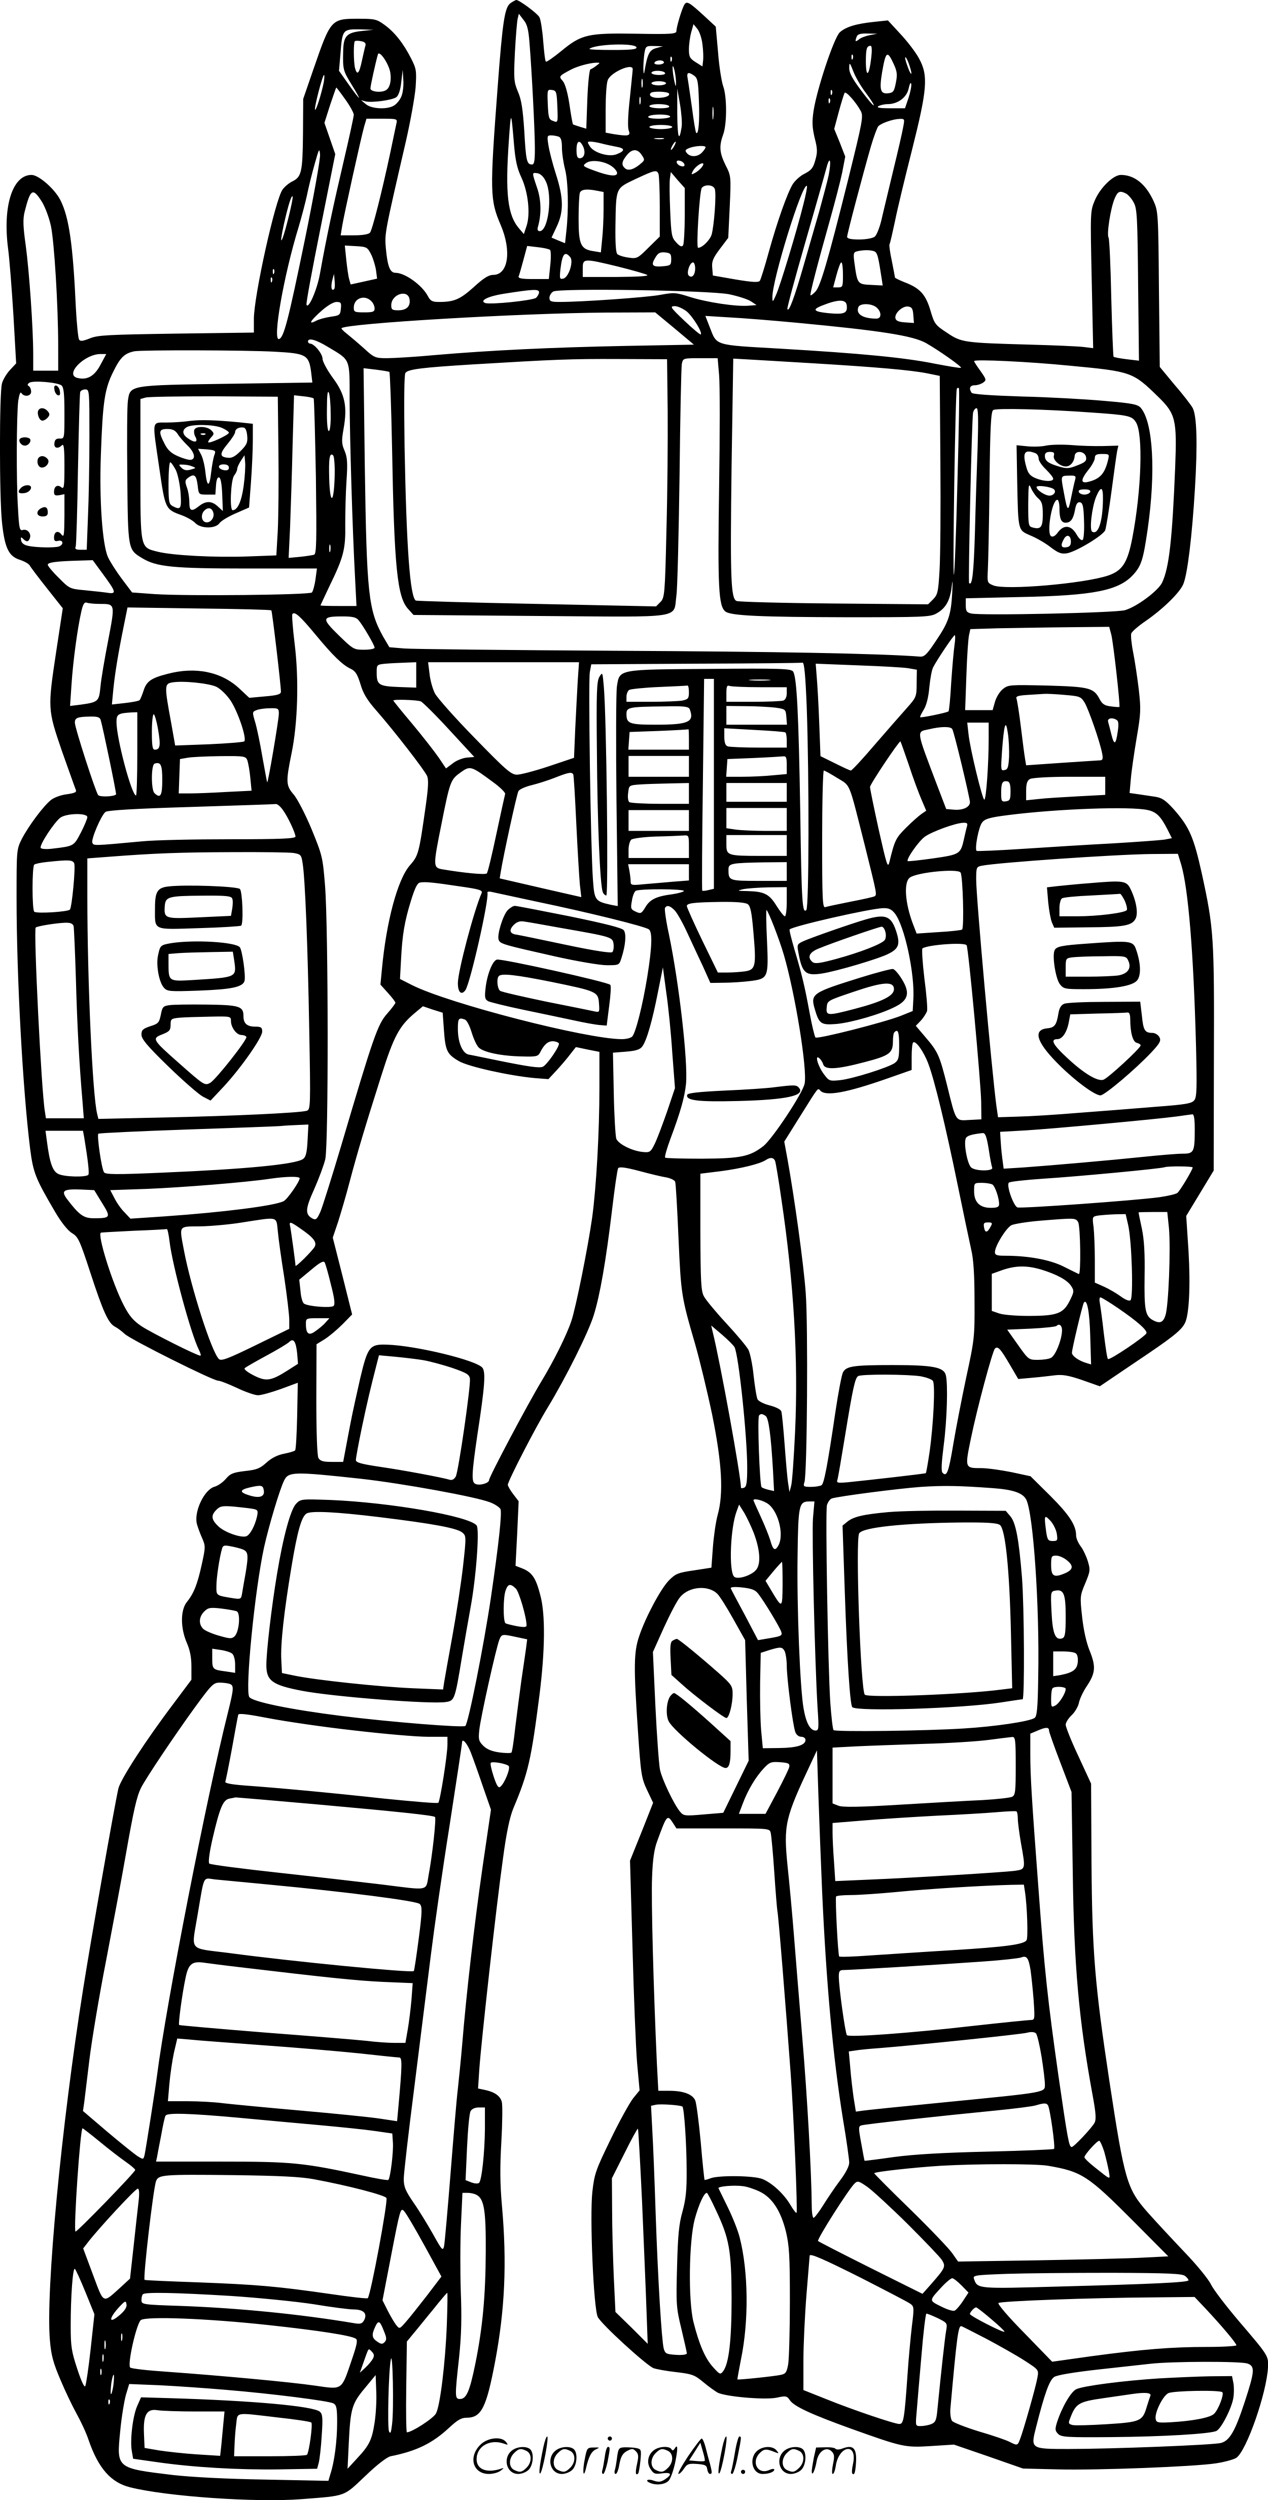 <?xml version="1.0" encoding="UTF-8"?>
<svg xmlns="http://www.w3.org/2000/svg" version="1.0" viewBox="0 0 609.146 1200.571" preserveAspectRatio="xMidYMid meet">
  <g transform="translate(-1.044,1201) scale(0.1,-0.1)" fill="#000000" stroke="none">
    <path d="M2463 11995 c-28 -20 -38 -85 -62 -405 -38 -504 -37 -540 15 -661 53 -124 36 -239 -36 -239 -22 0 -46 -15 -94 -59 -66 -59 -94 -71 -167 -71 -32 0 -41 5 -53 28 -28 53 -110 112 -156 112 -26 0 -38 31 -46 118 -6 71 -6 71 96 512 22 96 43 213 47 260 5 80 4 89 -22 140 -36 71 -79 126 -128 161 -37 27 -47 29 -126 29 -130 0 -132 -3 -214 -240 l-50 -145 -1 -170 c-2 -183 -7 -205 -53 -227 -14 -7 -35 -24 -45 -38 -35 -47 -138 -512 -138 -622 l0 -65 -372 -5 c-328 -5 -378 -7 -416 -23 -36 -14 -46 -15 -52 -5 -4 7 -11 74 -15 149 -14 308 -33 439 -75 521 -28 54 -104 120 -138 120 -91 0 -139 -148 -113 -352 7 -51 18 -196 26 -323 l13 -230 -29 -31 c-16 -17 -34 -46 -39 -65 -13 -44 -13 -546 0 -668 13 -122 32 -162 85 -179 22 -7 43 -19 48 -27 4 -8 41 -57 83 -110 l76 -96 -31 -204 c-42 -279 -42 -280 27 -482 33 -92 62 -175 66 -184 6 -13 -2 -17 -42 -23 -28 -3 -62 -16 -76 -27 -37 -29 -108 -125 -140 -186 -26 -52 -26 -53 -26 -285 0 -381 30 -923 65 -1203 15 -118 26 -144 121 -306 30 -51 61 -89 81 -101 29 -17 37 -35 87 -188 63 -193 87 -244 119 -261 12 -6 33 -22 47 -35 29 -27 423 -224 448 -224 10 0 50 -16 91 -35 40 -19 85 -35 101 -35 16 0 65 14 110 30 l81 30 -3 -159 c-2 -88 -6 -163 -10 -166 -4 -4 -28 -11 -54 -16 -30 -6 -59 -20 -84 -43 -31 -28 -47 -34 -103 -40 -57 -7 -70 -12 -92 -38 -14 -16 -38 -33 -53 -37 -50 -13 -100 -119 -86 -178 4 -15 15 -46 25 -68 17 -39 17 -44 -1 -126 -21 -96 -38 -140 -72 -182 -31 -39 -31 -123 -1 -194 16 -36 23 -71 23 -116 l0 -63 -86 -115 c-134 -177 -255 -364 -265 -408 -19 -84 -132 -726 -169 -961 -105 -660 -180 -1449 -160 -1686 6 -74 16 -110 50 -190 23 -55 58 -128 78 -164 20 -36 47 -93 58 -127 47 -136 107 -204 199 -227 174 -44 606 -74 824 -57 218 17 200 11 306 111 56 54 104 91 122 95 125 25 200 62 280 136 41 38 59 49 85 49 71 0 95 48 137 270 47 250 57 474 33 745 -10 112 -10 191 -3 312 5 89 6 175 2 190 -8 29 -35 48 -85 58 l-29 6 6 92 c9 131 82 788 113 1007 17 129 33 203 50 245 72 171 86 233 126 545 27 214 29 389 4 480 -21 82 -39 108 -83 127 l-36 14 8 155 7 155 -26 34 c-14 18 -26 39 -26 45 0 17 132 274 191 370 88 145 196 361 222 445 30 97 58 257 88 507 12 102 25 192 29 198 5 8 33 5 101 -13 52 -14 110 -28 131 -31 20 -4 39 -13 42 -21 3 -8 10 -130 16 -272 12 -271 14 -281 80 -508 22 -77 59 -230 82 -340 47 -233 55 -376 26 -480 -9 -33 -19 -103 -23 -157 l-7 -96 -84 -13 c-77 -11 -88 -16 -120 -48 -40 -41 -113 -178 -143 -268 -26 -76 -27 -147 -6 -454 14 -209 17 -228 44 -285 l29 -61 -55 -139 -56 -139 12 -420 c6 -231 16 -479 22 -551 l12 -132 -31 -38 c-17 -22 -66 -110 -108 -197 -72 -148 -78 -165 -88 -253 -13 -122 6 -559 26 -600 16 -34 233 -232 268 -246 14 -5 63 -14 109 -19 76 -9 88 -13 130 -48 25 -21 56 -43 68 -50 38 -20 226 -36 283 -25 46 10 51 9 65 -12 19 -29 103 -68 295 -137 246 -88 258 -91 383 -83 l110 7 166 -57 166 -58 165 -4 c192 -5 657 13 762 29 40 6 84 18 97 26 49 31 148 315 153 438 2 53 0 55 -141 220 -61 72 -121 150 -133 175 -12 25 -69 95 -127 155 -58 61 -138 147 -178 192 -99 113 -110 150 -183 629 -70 463 -83 620 -86 1049 l-2 380 -61 132 c-34 72 -61 140 -61 151 0 10 13 31 29 46 16 15 32 43 35 61 4 18 20 52 36 76 43 64 46 95 16 170 -17 41 -30 101 -37 164 -11 98 -10 103 15 162 24 58 25 64 12 107 -8 25 -23 57 -35 72 -11 15 -21 37 -21 51 0 48 -32 98 -124 190 l-95 94 -93 20 c-51 10 -115 19 -143 19 -80 0 -80 -1 -50 144 30 146 103 417 115 430 14 14 27 -1 71 -76 l41 -70 67 6 c36 3 86 9 111 12 35 4 65 -1 129 -23 l85 -30 170 115 c175 117 220 152 238 187 21 37 28 179 18 348 l-11 168 66 109 66 109 1 533 c2 588 0 627 -58 893 -39 176 -60 224 -135 309 -40 44 -57 55 -89 60 -22 3 -59 9 -81 12 l-42 6 6 68 c3 37 16 126 28 197 20 117 21 137 10 233 -7 58 -19 138 -27 178 -8 40 -12 81 -9 90 3 9 34 36 68 59 84 58 165 137 182 178 20 47 42 228 56 460 13 215 9 348 -11 386 -7 13 -45 63 -86 110 l-72 87 -4 373 c-3 366 -4 375 -26 424 -38 82 -92 125 -157 125 -36 0 -99 -61 -125 -122 -22 -52 -22 -55 -15 -381 l7 -329 -48 6 c-27 3 -141 8 -254 11 -318 9 -331 10 -400 57 -57 37 -61 43 -80 108 -23 77 -51 107 -125 135 -25 10 -45 20 -45 22 0 2 -7 38 -15 79 -9 41 -14 78 -11 82 3 5 14 54 26 110 11 56 48 209 81 339 74 294 80 360 34 443 -16 30 -57 83 -90 118 l-59 64 -66 -7 c-87 -9 -136 -24 -165 -50 -28 -26 -109 -269 -126 -376 -8 -55 -7 -79 5 -131 14 -53 14 -70 3 -108 -10 -37 -20 -48 -51 -64 -21 -10 -46 -33 -57 -50 -26 -43 -73 -174 -115 -325 -19 -70 -39 -133 -43 -139 -6 -9 -33 -8 -117 6 l-109 19 -3 37 c-3 31 4 47 37 91 l40 53 7 148 c7 148 6 150 -20 201 -29 59 -32 91 -11 148 18 52 18 179 0 230 -8 22 -20 96 -25 164 l-11 123 -56 52 c-71 65 -83 72 -94 55 -12 -18 -39 -108 -39 -128 0 -14 -23 -16 -191 -13 -235 4 -265 -3 -362 -83 -38 -31 -71 -54 -74 -51 -4 3 -9 48 -13 99 -4 52 -12 103 -18 114 -10 19 -97 83 -111 83 -4 0 -16 -7 -28 -15z m91 -189 c11 -134 26 -426 26 -508 0 -61 -3 -78 -14 -78 -25 0 -29 18 -37 162 -7 106 -14 151 -31 189 -19 46 -20 61 -14 187 4 75 10 147 13 161 l6 25 22 -29 c18 -21 24 -46 29 -109z m831 -9 c4 -29 5 -65 3 -79 l-3 -27 -32 20 c-29 18 -33 27 -33 62 0 23 5 60 11 82 l11 39 18 -22 c10 -12 22 -46 25 -75z m-1638 64 c-72 -8 -87 -24 -88 -100 -2 -85 0 -91 41 -158 22 -35 37 -63 35 -63 -2 0 -25 29 -50 65 l-46 65 7 82 c9 116 11 118 92 117 l67 -2 -58 -6z m2441 -20 c-20 -4 -44 -13 -52 -21 -17 -13 -19 -10 -10 14 4 12 19 16 53 15 l46 -1 -37 -7z m-2422 -50 c-3 -9 -10 -42 -17 -73 -13 -62 -23 -72 -33 -35 -7 27 -8 122 -1 129 3 3 17 3 31 0 17 -3 23 -10 20 -21z m1302 -8 c3 -10 -24 -13 -114 -13 -64 0 -115 2 -112 5 23 23 218 30 226 8z m95 -4 c-33 -9 -42 -28 -56 -109 -3 -19 -5 -17 -6 10 0 19 2 52 5 73 6 36 8 37 48 36 l41 -1 -32 -9z m1033 -45 c-10 -88 -25 -101 -26 -23 0 65 4 79 23 79 6 0 7 -22 3 -56z m-2311 -70 c7 -38 -1 -75 -19 -86 -21 -15 -76 -9 -76 7 0 14 26 130 36 164 7 21 51 -43 59 -85z m2222 64 c-3 -8 -6 -5 -6 6 -1 11 2 17 5 13 3 -3 4 -12 1 -19z m198 -28 c15 -33 17 -49 9 -88 -8 -41 -12 -47 -37 -50 -37 -4 -43 16 -29 101 18 103 25 107 57 37z m-1068 18 c-3 -8 -6 -5 -6 6 -1 11 2 17 5 13 3 -3 4 -12 1 -19z m1143 -24 c17 -52 7 -51 -11 1 -9 25 -13 42 -8 40 4 -3 13 -21 19 -41z m-1180 16 c0 -5 -12 -10 -26 -10 -14 0 -23 4 -19 10 3 6 15 10 26 10 10 0 19 -4 19 -10z m-324 -15 c-10 -8 -23 -16 -29 -18 -5 -1 -12 -65 -15 -144 l-5 -141 -30 9 c-16 5 -31 10 -34 12 -2 3 -10 46 -17 96 -9 59 -21 99 -32 112 -20 22 -19 24 38 54 29 16 90 33 123 34 19 0 20 0 1 -14z m1294 -131 c23 -31 40 -57 38 -60 -3 -2 -30 30 -61 72 -42 56 -57 84 -57 107 1 30 2 29 20 -16 10 -27 37 -73 60 -103z m-912 51 c0 -25 -2 -24 -9 10 -10 51 -10 92 1 50 4 -16 8 -43 8 -60z m-208 63 c0 -7 -7 -71 -14 -142 -9 -80 -11 -138 -5 -153 10 -26 -2 -28 -73 -17 l-38 7 0 113 c0 62 4 124 10 139 14 38 120 84 120 53z m-1111 -130 c-6 -16 -21 -35 -33 -43 -30 -22 -109 -19 -137 4 l-24 20 22 -6 c31 -7 127 6 147 20 11 8 20 34 24 72 l7 60 3 -49 c2 -27 -2 -62 -9 -78z m1266 112 c4 -6 -8 -10 -29 -10 -20 0 -36 5 -36 10 0 6 13 10 29 10 17 0 33 -4 36 -10z m141 -14 c16 -12 19 -29 22 -121 4 -97 -2 -164 -13 -153 -3 2 -12 56 -20 119 -9 63 -18 126 -21 142 -6 30 3 34 32 13z m-1780 -30 c-11 -56 -37 -138 -42 -133 -6 6 36 167 43 167 3 0 2 -15 -1 -34z m1531 -23 c-3 -10 -5 -2 -5 17 0 19 2 27 5 18 2 -10 2 -26 0 -35z m113 17 c0 -5 -16 -10 -35 -10 -19 0 -35 5 -35 10 0 6 16 10 35 10 19 0 35 -4 35 -10z m1165 -70 l-17 -50 -71 0 c-50 0 -67 3 -57 10 8 5 29 10 45 10 49 0 93 33 101 77 5 22 10 30 12 20 2 -9 -4 -40 -13 -67z m-2706 -7 c23 -32 41 -65 41 -74 0 -9 -22 -110 -49 -225 -47 -200 -82 -362 -114 -541 -14 -77 -56 -171 -64 -146 -3 7 28 172 67 367 l71 356 -26 75 -26 75 27 85 c16 47 29 85 30 85 1 0 21 -26 43 -57z m1019 -35 c3 -77 3 -78 -20 -69 -21 7 -23 16 -26 80 -3 71 -2 72 20 69 21 -3 23 -8 26 -80z m597 -98 c-12 -76 -20 -52 -21 64 l0 121 13 -75 c7 -41 11 -91 8 -110z m722 158 c-3 -8 -6 -5 -6 6 -1 11 2 17 5 13 3 -3 4 -12 1 -19z m-783 3 c7 -11 -18 -21 -54 -21 -29 0 -45 12 -33 24 10 9 81 7 87 -3z m921 -83 c14 -26 10 -47 -60 -330 -98 -393 -133 -512 -157 -538 -11 -12 -22 -20 -24 -18 -4 5 35 154 95 367 22 79 48 178 57 221 l15 78 -26 67 -27 66 22 82 c12 45 25 86 28 91 6 10 54 -44 77 -86z m-1058 35 c-3 -10 -5 -4 -5 12 0 17 2 24 5 18 2 -7 2 -21 0 -30z m910 5 c-3 -8 -6 -5 -6 6 -1 11 2 17 5 13 3 -3 4 -12 1 -19z m-772 -18 c4 -6 -13 -10 -44 -10 -28 0 -51 5 -51 10 0 6 20 10 44 10 25 0 48 -4 51 -10z m212 -57 c-2 -16 -4 -5 -4 22 0 28 2 40 4 28 2 -13 2 -35 0 -50z m-958 -118 c7 -85 15 -123 37 -169 32 -70 43 -174 24 -231 l-13 -39 -23 27 c-55 64 -67 166 -49 422 10 146 11 145 24 -10z m751 125 c0 -5 -25 -10 -56 -10 -34 0 -53 4 -49 10 3 6 28 10 56 10 27 0 49 -4 49 -10z m-1315 -32 c-3 -13 -16 -77 -30 -143 -40 -187 -86 -369 -97 -382 -6 -8 -36 -13 -76 -13 l-65 0 7 43 c8 51 91 427 106 480 l11 37 75 0 c72 0 74 -1 69 -22z m2434 -20 c-4 -24 -26 -119 -49 -213 -22 -93 -48 -199 -56 -235 -9 -36 -23 -71 -32 -77 -9 -7 -42 -13 -74 -13 -40 0 -58 4 -58 13 0 13 74 294 114 433 14 48 31 93 36 98 15 15 70 34 101 35 26 1 26 0 18 -41z m-1109 2 c0 -5 -25 -10 -55 -10 -30 0 -55 5 -55 10 0 6 25 10 55 10 30 0 55 -4 55 -10z m-546 -46 c11 -4 16 -19 16 -53 0 -26 7 -73 15 -104 15 -59 18 -194 6 -299 l-6 -56 -32 13 -33 14 25 53 c34 72 33 137 -4 252 -16 50 -32 112 -36 139 -7 43 -6 47 13 47 11 0 27 -3 36 -6z m504 -11 c-10 -2 -28 -2 -40 0 -13 2 -5 4 17 4 22 1 32 -1 23 -4z m-386 -37 c13 -29 5 -56 -17 -56 -11 0 -15 11 -15 40 0 45 15 52 32 16z m88 15 c19 -5 52 -12 73 -16 41 -7 41 -20 -1 -36 -37 -14 -107 7 -127 37 -14 22 -14 24 2 24 10 0 34 -4 53 -9z m350 -11 c-6 -11 -13 -20 -16 -20 -2 0 0 9 6 20 6 11 13 20 16 20 2 0 0 -9 -6 -20z m150 -7 c0 -3 -7 -15 -17 -25 -20 -22 -56 -24 -73 -3 -10 12 -8 16 11 24 28 11 79 14 79 4z m-1925 -444 c-80 -389 -101 -470 -124 -477 -33 -11 22 303 94 538 14 47 32 115 40 152 7 36 24 104 37 150 21 75 23 79 26 46 2 -20 -31 -204 -73 -409z m1618 407 c15 -22 15 -25 -1 -39 -34 -30 -62 -39 -78 -26 -19 16 -18 32 7 63 25 32 52 33 72 2z m898 -99 c-6 -28 -27 -106 -45 -172 -19 -66 -53 -183 -75 -260 -43 -150 -71 -227 -78 -209 -2 6 37 150 86 320 49 170 95 332 102 359 17 63 24 32 10 -38z m-1041 44 c14 -10 25 -24 25 -32 0 -19 -41 -14 -113 13 -52 19 -54 22 -36 35 24 18 89 10 124 -16z m348 11 c3 -9 -2 -13 -14 -10 -9 1 -19 9 -22 16 -3 9 2 13 14 10 9 -1 19 -9 22 -16z m82 -17 c-7 -9 -22 -21 -32 -26 -17 -9 -18 -8 -9 10 11 20 42 43 50 35 2 -2 -2 -11 -9 -19z m-206 -31 c3 -9 6 -80 6 -158 l0 -142 -54 -53 c-52 -52 -56 -54 -96 -48 -24 3 -48 11 -54 17 -7 7 -10 53 -9 133 3 189 0 181 96 227 94 44 103 46 111 24z m-542 -34 c34 -67 13 -240 -29 -240 -9 0 -12 7 -9 18 18 62 17 130 -3 189 -26 77 -26 75 2 71 13 -2 29 -16 39 -38z m668 -164 c0 -72 -4 -137 -8 -144 -6 -9 -15 -6 -33 14 -22 23 -24 36 -29 152 -3 70 -4 140 -1 157 l4 29 33 -39 34 -38 0 -131z m144 127 c9 -21 -3 -178 -15 -220 -9 -27 -45 -63 -65 -63 -10 0 7 274 18 288 15 18 55 15 62 -5z m426 -74 c-32 -129 -111 -389 -131 -434 -16 -37 -18 -38 -18 -13 -2 81 145 555 166 535 2 -3 -5 -42 -17 -88z m-991 65 l31 -6 0 -83 c0 -45 -3 -110 -7 -145 l-6 -62 -36 6 c-61 9 -71 32 -71 156 0 60 3 115 6 124 7 17 32 20 83 10z m-2666 -55 c15 -25 34 -76 42 -114 16 -74 35 -383 35 -577 l0 -118 -60 0 -60 0 0 78 c0 126 -19 398 -36 524 -13 92 -14 126 -5 162 28 110 39 117 84 45z m5208 41 c10 -6 27 -25 36 -43 16 -28 18 -73 21 -395 l4 -364 -59 7 c-32 4 -60 9 -63 12 -2 2 -7 129 -11 282 -3 153 -9 283 -13 290 -10 15 10 143 29 187 15 36 25 40 56 24z m-4027 -124 c-30 -119 -45 -138 -20 -24 20 89 36 141 42 135 3 -2 -7 -52 -22 -111z m400 -169 c10 -21 20 -55 23 -76 l5 -39 -63 -14 -64 -14 -7 25 c-4 13 -10 55 -14 93 l-7 69 54 -3 c51 -3 55 -5 73 -41z m859 23 c4 -4 5 -37 1 -73 l-7 -67 -74 0 c-56 0 -74 3 -71 13 3 6 13 42 23 79 l18 67 51 -6 c28 -3 55 -9 59 -13z m1565 -12 c9 -12 13 -28 28 -126 l5 -33 -57 3 c-64 3 -65 4 -79 107 -6 43 -4 50 12 54 36 9 81 7 91 -5z m-983 -33 c0 -27 -4 -30 -33 -33 -57 -6 -66 3 -45 38 14 25 23 30 48 28 26 -3 30 -7 30 -33z m-485 10 c17 -21 -8 -98 -34 -103 -17 -4 -18 1 -13 47 9 73 21 87 47 56z m229 -45 c68 -17 131 -35 140 -40 11 -6 -38 -9 -146 -10 l-163 0 0 40 c0 50 3 50 169 10z m371 -9 c0 -32 -16 -49 -31 -34 -12 12 5 63 21 63 5 0 10 -13 10 -29z m710 -31 c0 -56 -1 -60 -23 -60 l-24 0 16 60 c9 33 19 60 23 60 5 0 8 -27 8 -60z m-2733 8 c-3 -8 -6 -5 -6 6 -1 11 2 17 5 13 3 -3 4 -12 1 -19z m289 -76 c-13 -12 -17 8 -10 40 l9 33 3 -33 c2 -19 1 -36 -2 -40z m-299 36 c-3 -8 -6 -5 -6 6 -1 11 2 17 5 13 3 -3 4 -12 1 -19z m1283 -52 c0 -7 -7 -19 -14 -26 -17 -13 -220 -34 -245 -25 -28 11 13 32 87 44 147 23 172 24 172 7z m913 -9 c43 -9 90 -24 105 -34 l27 -18 -39 -3 c-59 -5 -199 16 -281 42 -69 22 -77 22 -143 10 -64 -12 -375 -34 -484 -34 -41 0 -48 3 -48 20 0 10 8 24 18 30 27 17 746 6 845 -13z m-1535 -25 c5 -33 -15 -52 -54 -52 -29 0 -34 3 -34 24 0 54 81 79 88 28z m-184 -8 c9 -8 16 -24 16 -35 0 -16 -7 -19 -50 -19 -46 0 -50 2 -50 23 0 45 52 64 84 31z m2284 -19 c5 -39 -10 -46 -86 -39 -72 7 -82 17 -34 36 77 31 116 32 120 3z m-2430 -17 c-3 -31 -6 -33 -49 -39 -26 -4 -56 -12 -69 -19 -40 -21 -31 -3 21 44 31 28 61 46 76 46 21 0 24 -4 21 -32z m2574 5 c24 -21 24 -53 -1 -53 -66 0 -100 22 -87 55 7 20 65 19 88 -2z m-912 -19 c30 -26 76 -101 67 -110 -2 -3 -38 27 -78 65 -68 65 -72 70 -47 71 14 0 40 -12 58 -26z m1088 -17 l3 -38 -43 3 c-31 2 -44 8 -46 20 -5 24 35 60 61 56 18 -2 23 -11 25 -41z m-1147 -64 l93 -78 -324 -6 c-357 -7 -653 -21 -920 -44 -96 -9 -201 -15 -232 -15 -55 0 -61 3 -110 48 -29 26 -66 57 -82 70 -16 12 -27 24 -25 26 24 23 851 72 1271 75 l236 1 93 -77z m589 27 c403 -38 557 -62 620 -98 63 -36 172 -113 167 -118 -2 -3 -60 7 -128 20 -144 29 -352 49 -744 72 -316 18 -300 13 -335 103 l-21 54 113 -7 c62 -3 210 -15 328 -26z m-2254 -116 c110 -66 104 -51 104 -258 1 -186 13 -606 26 -848 l7 -138 -86 0 c-48 0 -87 1 -87 3 0 1 20 43 43 92 69 141 78 179 76 297 0 57 2 150 6 208 6 87 4 113 -9 145 -15 34 -15 49 -5 106 19 107 7 166 -52 245 -27 37 -49 78 -49 91 0 24 -40 73 -60 73 -5 0 -10 5 -10 10 0 19 37 10 96 -26z m-254 -23 c149 -8 162 -15 173 -97 l6 -51 -410 -6 c-470 -7 -465 -6 -476 -80 -4 -24 -5 -187 -3 -363 3 -354 3 -353 71 -394 69 -42 146 -50 503 -50 l337 0 -7 -52 c-4 -29 -12 -57 -17 -63 -12 -12 -600 -18 -754 -8 l-110 8 -49 65 c-27 36 -57 83 -67 105 -27 61 -42 276 -34 490 9 257 18 317 60 401 33 67 53 87 100 97 32 7 539 6 677 -2z m-839 -63 c-29 -55 -64 -74 -110 -63 -64 15 31 114 110 115 l28 0 -28 -52z m2725 -223 c1 -137 -1 -395 -6 -573 -7 -308 -9 -323 -29 -343 l-21 -21 -573 12 c-315 6 -577 14 -581 16 -28 18 -45 256 -54 738 -3 219 -2 346 4 355 12 18 79 26 322 41 400 24 473 27 700 26 l235 -1 3 -250z m247 174 c4 -44 4 -288 0 -542 -7 -477 -3 -569 31 -594 27 -20 174 -26 584 -27 357 0 398 1 427 17 45 24 67 61 75 127 5 42 6 36 3 -25 -6 -108 -17 -142 -78 -232 -43 -65 -56 -78 -77 -76 -198 15 -688 24 -1460 28 -520 3 -978 8 -1017 11 l-72 6 -30 51 c-71 128 -79 205 -88 815 l-6 474 59 -7 c32 -4 62 -9 65 -11 3 -2 9 -167 13 -368 10 -569 25 -712 76 -769 l27 -30 609 -5 c702 -5 638 -15 654 99 5 35 11 294 15 574 3 281 8 522 11 538 6 27 6 27 89 27 l83 0 7 -81z m460 56 c296 -18 460 -32 541 -48 l59 -12 3 -410 c2 -225 0 -461 -4 -524 -6 -103 -9 -116 -30 -138 l-25 -25 -452 4 c-249 2 -459 8 -468 12 -28 12 -31 110 -24 652 l8 512 71 -4 c39 -2 184 -11 321 -19z m1224 -11 c298 -28 303 -30 425 -149 84 -82 91 -109 82 -338 -14 -347 -29 -484 -63 -555 -19 -39 -120 -115 -178 -132 -44 -13 -694 -27 -739 -16 -22 5 -26 12 -26 40 l0 33 258 6 c360 7 479 31 549 110 37 42 46 72 67 217 39 273 26 509 -32 580 -15 18 -36 23 -177 35 -88 8 -266 18 -395 21 -153 5 -238 11 -242 18 -14 21 -8 36 15 36 13 0 31 6 41 13 16 12 15 15 -13 55 -17 23 -31 45 -31 48 0 10 269 -3 459 -22z m-4843 -95 c11 -9 14 -42 14 -134 0 -120 0 -122 -22 -121 -17 1 -24 -5 -26 -21 -4 -25 16 -31 36 -11 9 9 12 -13 12 -101 0 -98 -2 -112 -15 -101 -18 15 -35 5 -35 -22 0 -16 5 -19 25 -16 l25 5 0 -106 c-1 -93 -2 -104 -15 -87 -16 21 -35 13 -35 -16 0 -15 5 -19 20 -15 24 6 28 -18 4 -27 -19 -7 -109 -6 -149 3 -19 4 -31 13 -33 26 -3 16 -1 18 9 8 17 -17 26 -16 33 3 8 22 -13 46 -34 39 -15 -5 -18 7 -23 101 -9 134 -7 452 1 519 5 31 10 45 15 38 13 -21 47 -16 47 6 0 11 -5 23 -11 27 -8 4 -7 9 2 16 18 12 137 2 155 -13z m4304 -461 c-6 -244 -14 -445 -17 -448 -7 -6 7 882 14 893 3 5 7 6 10 3 3 -3 0 -204 -7 -448z m-4170 215 c0 -126 -3 -299 -7 -385 l-6 -158 -30 0 c-22 0 -28 4 -23 15 3 8 8 176 11 372 4 197 8 364 11 371 2 6 13 12 24 12 20 0 20 -5 20 -227z m1159 110 c1 -49 -3 -83 -9 -83 -6 0 -10 40 -9 103 0 66 3 95 9 82 5 -11 9 -57 9 -102z m-251 -178 c2 -143 0 -315 -3 -381 l-7 -121 -136 -5 c-160 -6 -366 5 -435 23 -84 21 -82 13 -82 398 l0 335 25 7 c14 4 162 6 330 6 l305 -2 3 -260z m169 252 c3 -3 7 -172 11 -376 4 -312 3 -371 -9 -375 -8 -2 -38 -7 -68 -10 l-54 -5 7 147 c3 81 9 257 12 391 l7 243 44 -5 c24 -2 46 -7 50 -10z m3190 -234 c-4 -104 -10 -288 -13 -410 -6 -198 -13 -258 -28 -243 -5 6 13 787 19 818 3 12 10 22 17 22 8 0 9 -51 5 -187z m548 166 c176 -12 193 -16 212 -46 36 -54 27 -329 -17 -557 -23 -119 -48 -157 -117 -180 -117 -39 -494 -71 -551 -47 -29 12 -29 14 -26 74 2 34 6 219 8 411 3 275 7 351 18 357 14 10 253 4 473 -12z m-3637 -312 c-4 -127 -22 -132 -26 -8 -3 101 2 131 19 114 5 -5 9 -51 7 -106z m-21 -354 c-3 -10 -5 -4 -5 12 0 17 2 24 5 18 2 -7 2 -21 0 -30z m-1094 -107 c67 -91 69 -100 21 -92 -21 3 -70 8 -109 12 -68 6 -72 8 -122 59 -29 28 -53 57 -53 63 0 12 44 17 151 20 l65 2 47 -64z m-15 -146 c77 0 76 3 42 -176 -17 -87 -34 -187 -37 -222 -7 -71 -10 -74 -97 -86 l-49 -6 7 103 c7 110 29 272 47 350 8 36 15 47 26 43 8 -3 36 -6 61 -6z m826 -31 c4 -4 46 -359 46 -390 0 -13 -16 -18 -76 -23 l-76 -7 -47 44 c-86 81 -211 107 -346 71 -79 -20 -101 -36 -115 -81 -7 -21 -15 -41 -19 -45 -3 -4 -35 -10 -70 -14 l-63 -7 7 74 c8 78 23 170 51 308 l17 84 344 -5 c188 -2 345 -6 347 -9z m211 -115 c85 -103 131 -147 169 -165 24 -11 33 -26 48 -74 13 -45 32 -77 79 -130 83 -95 229 -283 241 -311 8 -17 6 -56 -6 -141 -33 -233 -35 -241 -77 -289 -59 -68 -113 -271 -134 -500 l-7 -72 36 -40 c20 -22 36 -43 36 -47 0 -4 -18 -28 -40 -53 -45 -51 -65 -107 -220 -632 -45 -151 -90 -294 -100 -318 -17 -38 -22 -42 -39 -33 -36 20 -34 46 9 141 22 50 46 114 53 143 16 67 15 1108 -1 1313 -11 138 -13 146 -65 273 -30 72 -69 147 -86 166 -37 43 -38 60 -10 197 30 145 36 357 15 526 -9 74 -14 138 -11 143 10 15 37 -9 110 -97z m207 69 c21 -24 78 -121 78 -133 0 -6 -23 -10 -51 -10 -49 0 -52 2 -122 70 -83 81 -81 90 19 90 46 0 65 -4 76 -17z m3617 -70 c10 -39 44 -343 39 -348 -2 -1 -20 0 -41 3 -29 3 -41 11 -53 33 -29 56 -48 61 -252 67 -181 4 -188 4 -214 -17 -15 -12 -32 -40 -38 -62 l-11 -39 -66 0 -66 0 6 168 c3 92 9 179 13 194 l6 27 132 4 c72 1 222 4 333 5 l202 2 10 -37z m-753 -50 c-4 -27 -11 -108 -16 -181 -4 -74 -10 -136 -13 -138 -6 -6 -131 -32 -136 -28 -2 2 6 18 17 36 13 21 23 60 27 108 4 41 12 84 18 95 17 34 98 155 104 155 3 0 3 -21 -1 -47z m-2586 -144 l0 -61 -85 3 c-96 4 -105 10 -105 71 0 36 1 37 43 41 23 2 66 4 95 5 l52 2 0 -61z m776 -26 c-3 -49 -8 -152 -12 -230 l-6 -142 -122 -41 c-66 -22 -135 -40 -152 -40 -28 0 -53 22 -203 176 -94 96 -180 193 -191 214 -11 21 -23 64 -26 94 l-7 56 363 0 362 0 -6 -87z m1100 -130 c12 -341 11 -960 -2 -973 -19 -19 -23 35 -29 465 -8 482 -17 658 -35 681 -12 13 -58 15 -400 12 -444 -3 -433 -1 -446 -85 -4 -26 -5 -274 -2 -551 l6 -503 -32 6 c-77 17 -80 22 -87 120 -11 144 -23 957 -15 998 l7 37 502 3 c276 1 507 3 513 5 8 1 14 -62 20 -215z m489 188 l40 -7 -1 -66 c0 -64 -2 -67 -48 -119 -27 -30 -96 -109 -154 -176 -58 -68 -109 -123 -114 -123 -5 0 -39 16 -77 35 l-69 34 -6 158 c-3 87 -9 187 -12 222 l-5 64 203 -8 c112 -4 221 -10 243 -14z m-935 -555 l0 -504 -26 -6 c-15 -4 -28 -5 -30 -3 -2 2 -1 231 3 510 l6 507 24 0 23 0 0 -504z m263 497 c-24 -2 -62 -2 -85 0 -24 2 -5 4 42 4 47 0 66 -2 43 -4z m-2653 -31 c20 -10 49 -38 68 -66 36 -54 79 -183 66 -196 -5 -4 -82 -10 -170 -14 l-162 -6 -20 113 c-32 173 -32 184 6 190 50 9 176 -4 212 -21z m2270 -26 c0 -30 -4 -34 -31 -40 -17 -3 -85 -6 -150 -6 l-119 0 0 24 c0 14 6 28 13 33 6 4 71 11 142 14 72 3 133 6 138 7 4 1 7 -13 7 -32z m341 24 l129 0 0 -29 c0 -17 -6 -31 -16 -35 -9 -3 -74 -6 -145 -6 l-129 0 0 41 c0 33 3 40 16 35 9 -3 74 -6 145 -6z m1464 -37 c73 -6 78 -8 96 -37 19 -32 73 -186 84 -243 5 -24 3 -33 -7 -34 -7 0 -91 -6 -185 -12 l-173 -12 -5 30 c-3 16 -12 85 -20 152 -8 67 -18 128 -21 137 -5 12 5 16 53 19 32 2 67 4 79 5 12 1 56 -1 99 -5z m-3093 -31 c9 -4 71 -65 137 -137 l120 -130 -36 -3 c-20 -2 -51 -14 -68 -28 l-32 -24 -35 52 c-20 29 -77 102 -127 162 -50 59 -91 110 -91 112 0 7 114 3 132 -4z m1292 -38 c23 -61 -5 -74 -163 -74 -127 0 -141 5 -141 51 0 33 10 35 186 37 94 2 113 -1 118 -14z m411 8 c49 -7 50 -8 53 -44 l3 -38 -145 0 -146 0 0 45 0 45 93 -1 c50 0 115 -4 142 -7z m-2385 -29 c0 -28 -52 -335 -56 -330 -1 1 -11 56 -23 122 -11 66 -27 142 -35 168 -14 47 -14 49 7 57 12 5 41 9 65 9 39 1 42 -1 42 -26z m-680 -193 c0 -110 -3 -200 -6 -200 -21 0 -94 274 -94 353 0 38 8 42 73 46 l27 1 0 -200z m100 116 c13 -76 10 -96 -16 -96 -11 0 -14 18 -14 85 0 47 4 85 9 85 4 0 14 -33 21 -74z m-276 47 c11 -37 77 -355 74 -358 -13 -11 -77 -13 -86 -3 -13 17 -112 323 -112 348 0 23 13 28 72 29 36 1 48 -3 52 -16z m4882 -1 c8 -5 9 -23 4 -55 -9 -64 -17 -67 -30 -16 -6 24 -13 52 -16 62 -6 18 20 24 42 9z m-616 -90 c0 -120 -12 -292 -21 -292 -9 0 -69 246 -76 316 l-6 54 52 0 51 0 0 -78z m98 -87 c-3 -49 -6 -60 -22 -63 -18 -4 -18 1 -12 90 10 133 18 157 28 88 5 -30 7 -82 6 -115z m-273 134 c9 -13 84 -328 85 -351 0 -24 -34 -40 -78 -36 l-36 3 -44 115 c-102 269 -100 255 -39 268 58 14 105 14 112 1z m-1265 -49 l0 -50 -146 0 -145 0 3 43 3 42 140 5 c77 3 141 7 143 8 1 1 2 -20 2 -48z m463 33 c4 -2 7 -20 7 -39 l0 -34 -134 0 c-74 0 -141 3 -150 6 -11 4 -16 19 -16 46 l0 41 143 -8 c78 -4 145 -9 150 -12z m593 -155 c20 -62 48 -137 61 -167 l23 -54 -22 -15 c-13 -9 -46 -38 -74 -66 -50 -50 -55 -59 -81 -166 -8 -31 -13 -13 -51 155 -23 105 -42 197 -42 206 0 13 138 219 146 219 1 0 19 -51 40 -112z m-3177 20 c4 -13 11 -50 14 -84 l6 -61 -121 -6 c-67 -4 -145 -7 -175 -7 l-54 0 3 83 3 82 35 6 c19 4 90 7 158 8 118 1 123 0 131 -21z m2121 -28 l0 -50 -145 0 -145 0 0 50 0 50 145 0 145 0 0 -50z m470 6 l0 -43 -67 -6 c-38 -4 -103 -7 -146 -7 l-78 0 3 43 3 42 125 5 c69 3 133 7 143 8 14 2 17 -6 17 -42z m-3000 -72 c0 -75 -9 -91 -38 -62 -16 16 -16 135 1 141 30 10 37 -6 37 -79z m1588 -9 c35 -25 62 -52 59 -58 -2 -7 -21 -93 -42 -192 -21 -99 -41 -184 -46 -189 -7 -8 -110 2 -216 20 -42 8 -42 17 -3 211 42 212 45 219 92 253 47 34 51 33 156 -45z m1655 19 c65 -40 53 -12 132 -324 58 -233 59 -236 47 -244 -5 -3 -58 -15 -116 -26 -59 -12 -113 -23 -121 -26 -13 -5 -15 37 -15 325 0 182 4 331 8 331 4 0 33 -16 65 -36z m-1269 18 c3 -4 9 -111 15 -238 6 -126 14 -257 17 -291 l7 -61 -79 18 c-44 10 -132 30 -196 45 l-117 27 5 31 c13 80 77 374 85 388 4 8 32 21 61 28 29 7 80 23 113 36 66 26 81 29 89 17z m2556 -56 l0 -43 -132 -7 c-73 -4 -159 -9 -190 -13 l-58 -6 0 46 c0 33 5 49 18 56 9 6 91 11 190 11 l172 0 0 -44z m-455 -26 c0 -39 -3 -45 -22 -48 -21 -3 -23 1 -23 41 0 48 6 59 30 55 11 -2 15 -16 15 -48z m-1545 -10 l0 -50 -137 0 c-76 0 -143 4 -149 8 -6 4 -9 23 -6 44 4 37 4 37 56 41 28 2 93 4 144 5 l92 2 0 -50z m470 5 l0 -45 -145 0 -145 0 0 45 0 45 145 0 145 0 0 -45z m-2421 -84 c25 -34 60 -110 61 -128 0 -10 -69 -13 -313 -13 -173 0 -363 -4 -423 -10 -239 -22 -234 -22 -240 -6 -6 17 42 130 63 147 9 8 142 16 411 24 218 7 402 13 409 14 6 0 21 -12 32 -28z m2421 -46 l0 -55 -99 0 c-54 0 -119 3 -145 6 l-46 7 0 48 0 49 145 0 145 0 0 -55z m1735 45 c41 -9 62 -30 95 -95 l20 -40 -37 -7 c-21 -3 -132 -11 -248 -18 -115 -6 -308 -18 -429 -26 -120 -8 -221 -12 -224 -10 -10 11 10 117 27 137 13 17 37 24 125 35 234 30 589 43 671 24z m-2205 -50 l0 -50 -145 0 -145 0 0 50 0 50 145 0 145 0 0 -50z m-2890 16 c0 -7 -14 -41 -31 -74 -34 -65 -33 -65 -135 -77 -30 -4 -54 -2 -58 3 -8 13 66 125 95 146 30 21 129 23 129 2z m4226 -43 c-3 -10 -9 -36 -14 -59 -17 -76 -19 -77 -149 -96 -65 -9 -119 -15 -122 -13 -8 9 52 95 82 117 35 25 148 66 185 67 18 1 22 -3 18 -16z m-1336 -98 l0 -55 -145 0 -145 0 0 39 c0 21 6 43 13 49 7 6 60 13 118 15 57 1 116 4 132 5 26 2 27 1 27 -53z m470 5 l0 -50 -122 0 c-164 0 -168 2 -168 56 l0 44 145 0 145 0 0 -50z m-2369 -36 c34 -6 37 -9 43 -48 12 -69 25 -400 32 -802 7 -370 6 -382 -12 -388 -34 -10 -351 -25 -680 -32 l-321 -7 -6 25 c-22 88 -47 633 -47 1045 l0 181 93 7 c233 18 350 22 597 23 146 1 281 -1 301 -4z m4264 -56 c34 -117 59 -418 71 -868 5 -203 4 -248 -8 -263 -12 -16 -41 -21 -189 -32 -95 -8 -262 -21 -369 -29 -107 -9 -238 -17 -290 -18 l-95 -3 -8 55 c-22 167 -97 998 -97 1086 0 59 1 62 28 67 77 15 637 54 814 56 l127 1 16 -52z m-5318 6 c7 -19 -11 -212 -21 -222 -12 -11 -160 -20 -171 -10 -11 10 -11 216 0 226 4 4 32 10 63 13 103 11 122 10 129 -7z m3423 -39 l0 -45 -134 0 c-144 0 -146 1 -146 55 0 29 13 31 168 34 l112 1 0 -45z m-470 -4 l0 -39 -77 -6 c-43 -4 -106 -9 -140 -12 -58 -6 -63 -5 -63 14 0 11 -3 34 -6 51 l-6 31 146 0 146 0 0 -39z m1305 -1 c11 -18 18 -267 7 -274 -5 -3 -57 -9 -114 -12 l-104 -7 -17 44 c-40 105 -46 206 -14 226 39 25 230 43 242 23z m-2402 -67 c92 -13 107 -18 101 -32 -37 -84 -114 -376 -114 -432 0 -44 17 -60 36 -34 23 31 115 437 106 469 -2 4 8 6 20 3 13 -3 111 -24 218 -47 245 -51 521 -119 538 -133 17 -14 15 -84 -8 -227 -22 -136 -55 -267 -72 -287 -6 -7 -28 -13 -50 -13 -168 0 -833 171 -1009 260 l-57 29 5 93 c6 117 16 181 48 284 18 58 30 84 43 86 24 5 69 0 195 -19z m1567 -73 c0 -38 -4 -70 -9 -70 -5 0 -23 23 -40 50 -35 57 -59 69 -139 71 -51 1 -53 2 -22 9 19 4 74 8 123 9 l87 1 0 -70z m-494 51 c-3 -4 -28 -11 -55 -15 -78 -10 -108 -25 -130 -62 -19 -31 -22 -33 -46 -22 -24 11 -26 15 -19 52 3 23 12 44 18 48 16 11 238 10 232 -1z m307 -63 c13 -10 19 -41 27 -137 14 -159 10 -177 -38 -185 -20 -3 -59 -6 -85 -6 l-48 0 -75 154 c-41 85 -74 159 -74 165 0 14 31 18 161 20 78 1 121 -3 132 -11z m-352 -29 c12 -12 39 -60 61 -108 22 -47 56 -121 76 -163 l35 -78 66 1 c36 0 92 4 125 8 87 11 89 15 81 196 -4 83 -5 148 -2 145 11 -11 61 -140 83 -215 55 -189 113 -548 100 -618 -8 -45 -156 -268 -199 -301 -65 -50 -108 -59 -294 -60 -94 0 -174 2 -177 5 -4 3 8 44 25 90 49 131 68 199 75 264 10 105 -33 483 -82 718 -14 64 -22 122 -19 127 9 15 23 12 46 -11z m1058 -15 c47 -59 97 -292 89 -414 l-3 -55 -57 -23 c-82 -32 -401 -113 -410 -104 -4 4 -17 57 -28 117 -23 126 -37 185 -74 309 -14 49 -25 91 -22 93 16 16 384 100 448 102 28 1 41 -5 57 -25z m-3945 -61 c2 -10 7 -124 11 -253 6 -217 15 -396 32 -592 l6 -78 -91 0 -91 0 -5 33 c-17 99 -55 872 -44 883 8 7 94 21 140 23 27 1 38 -4 42 -16z m4290 -92 c9 -13 68 -656 70 -751 l1 -85 -57 -3 c-69 -4 -64 -11 -108 167 -36 143 -43 160 -105 232 l-45 53 24 25 c13 14 26 35 30 46 3 11 -3 82 -13 158 -9 76 -13 140 -9 143 29 18 203 30 212 15z m-1414 -516 l13 -170 -37 -110 c-21 -60 -47 -130 -59 -155 -20 -42 -25 -45 -56 -42 -52 4 -120 38 -130 64 -4 13 -10 111 -12 218 l-4 195 63 5 c48 4 67 10 78 25 21 28 48 122 75 260 l24 120 16 -120 c10 -66 23 -196 29 -290z m-1097 109 c7 -100 15 -116 71 -149 45 -27 245 -71 366 -82 l65 -5 40 43 c22 24 52 59 66 78 l26 33 57 -12 56 -11 0 -172 c0 -215 -15 -478 -35 -625 -20 -141 -78 -431 -100 -496 -23 -68 -83 -189 -143 -288 -67 -111 -252 -460 -252 -475 0 -15 -44 -28 -65 -19 -21 8 -19 47 9 238 36 234 40 299 24 320 -28 36 -321 107 -459 111 -82 3 -92 -9 -128 -161 -16 -70 -37 -165 -46 -212 -9 -47 -21 -109 -26 -137 l-10 -53 -54 0 c-43 0 -56 4 -65 19 -6 12 -10 120 -10 283 l1 263 39 24 c22 14 60 46 86 72 l46 47 -46 184 -47 185 25 74 c13 41 39 128 56 194 38 143 72 257 151 506 62 196 88 243 165 307 l36 30 47 -16 48 -15 6 -83z m101 50 c9 -3 23 -31 32 -61 9 -30 24 -63 34 -73 23 -23 108 -41 207 -43 70 -2 78 0 88 19 19 38 37 54 61 54 12 0 26 -5 29 -10 7 -11 -58 -106 -78 -113 -17 -6 -64 0 -207 29 -69 14 -135 28 -148 30 -30 6 -52 58 -52 124 0 50 4 55 34 44z m2086 -123 c0 -61 -3 -72 -22 -86 -32 -22 -203 -76 -263 -82 -49 -5 -52 -4 -76 28 -29 38 -46 97 -23 78 7 -6 16 -19 19 -30 9 -28 67 -24 200 11 119 31 135 43 135 100 0 20 3 40 7 43 17 18 23 2 23 -62z m140 -89 c30 -79 83 -299 140 -577 28 -137 58 -279 66 -315 11 -45 16 -121 16 -245 1 -174 0 -186 -40 -370 -22 -104 -50 -248 -62 -320 -22 -133 -31 -158 -51 -138 -8 8 -6 45 5 133 16 122 21 295 10 337 -10 38 -62 48 -254 48 -190 0 -224 -5 -240 -35 -6 -11 -22 -95 -36 -188 -39 -265 -55 -346 -67 -354 -7 -4 -29 -8 -51 -8 -35 0 -38 2 -31 23 13 40 18 757 6 910 -10 138 -54 454 -87 638 l-16 87 77 123 c92 147 83 135 97 121 27 -27 124 -10 321 59 l117 41 0 63 c0 34 3 65 7 69 12 11 51 -43 73 -102z m1280 -314 c0 -111 -4 -118 -59 -118 -25 0 -109 -7 -186 -15 -164 -17 -439 -41 -577 -51 l-96 -6 -7 53 c-4 30 -7 70 -8 89 l-2 35 125 7 c130 8 621 53 725 67 33 5 66 9 73 10 8 1 12 -19 12 -71z m-4262 -54 c-3 -58 -8 -79 -21 -89 -35 -26 -272 -49 -676 -66 -225 -10 -275 -9 -281 2 -12 18 -35 178 -27 185 3 3 194 12 424 20 230 8 434 15 453 17 19 2 57 4 84 5 l48 2 -4 -76z m-1073 14 c18 -110 25 -170 20 -179 -9 -13 -116 -11 -145 4 -27 13 -41 54 -54 155 l-7 52 90 0 90 0 6 -32z m4345 -55 c6 -42 14 -83 17 -90 7 -17 -77 -18 -100 0 -20 15 -40 126 -25 144 8 11 33 17 79 22 13 1 19 -16 29 -76z m-1026 -58 c3 -8 17 -90 30 -182 60 -402 82 -773 66 -1118 -6 -127 -14 -244 -19 -260 l-8 -30 -6 40 c-4 22 -11 105 -17 185 -6 80 -13 153 -16 162 -3 10 -25 21 -55 29 -28 7 -54 20 -59 29 -5 9 -13 60 -19 112 -5 53 -17 110 -25 126 -9 17 -57 74 -107 128 -50 54 -98 112 -107 129 -14 26 -16 71 -17 310 l0 279 98 12 c98 13 189 35 217 54 21 14 37 12 44 -5z m2006 -31 c0 -11 -60 -111 -73 -122 -6 -6 -46 -15 -87 -21 -119 -16 -664 -55 -682 -49 -19 8 -54 106 -41 119 5 5 79 13 166 19 160 10 564 48 582 55 17 6 135 5 135 -1z m-4290 -52 c0 -16 -59 -101 -77 -110 -43 -22 -286 -53 -572 -73 l-164 -11 -27 29 c-16 15 -38 46 -49 68 l-21 40 177 6 c169 7 474 31 593 49 76 11 140 12 140 2z m3328 -30 c13 -9 32 -64 32 -94 0 -14 -9 -18 -40 -18 -53 0 -80 27 -80 80 0 40 0 40 38 40 20 0 43 -4 50 -8z m-4277 -89 c43 -69 41 -73 -40 -73 -49 0 -70 15 -130 94 -28 39 -15 47 68 44 l64 -3 38 -62z m5125 -120 c9 -100 -2 -378 -17 -420 -11 -34 -27 -40 -59 -23 -38 20 -43 49 -41 210 2 110 -2 177 -13 230 -9 41 -16 76 -16 78 0 1 31 2 69 2 l69 0 8 -77z m-196 15 c18 -79 26 -353 11 -362 -7 -5 -27 4 -47 19 -19 14 -55 35 -79 46 l-45 20 0 107 c0 59 -3 130 -6 159 -7 51 -6 51 22 56 16 2 52 5 81 6 l51 1 12 -52z m-4085 -30 c3 -35 17 -135 31 -222 13 -88 24 -180 24 -204 l0 -43 -162 -79 c-133 -65 -165 -77 -176 -66 -35 34 -133 340 -167 517 -24 128 -30 119 78 120 50 1 142 9 202 19 175 27 162 31 170 -42z m3845 43 c11 -22 14 -254 3 -249 -5 2 -37 18 -73 36 -66 33 -169 52 -282 52 -39 0 -48 3 -48 18 1 30 54 116 80 129 14 6 75 16 135 21 171 14 173 14 185 -7z m-3737 -30 c63 -43 81 -66 69 -88 -12 -21 -92 -100 -92 -91 0 13 -21 164 -25 186 -7 28 -2 28 48 -7z m3317 10 c-16 -31 -27 -33 -32 -6 -4 21 -1 25 19 25 20 0 22 -3 13 -19z m-3945 -73 c14 -117 103 -445 141 -520 8 -16 11 -28 7 -28 -16 0 -233 109 -282 141 -39 26 -59 49 -85 99 -56 106 -131 348 -110 351 5 1 77 5 159 9 83 3 153 7 157 8 3 1 9 -26 13 -60z m775 -206 c17 -65 21 -95 13 -103 -11 -11 -121 -3 -142 11 -7 4 -15 31 -17 61 l-6 54 58 48 c41 35 59 44 64 35 4 -7 18 -55 30 -106z m3411 72 c75 -23 126 -50 145 -79 15 -23 15 -28 -7 -72 -31 -61 -60 -72 -199 -72 -58 0 -121 5 -140 12 l-35 12 0 89 0 89 50 18 c64 22 117 23 186 3z m371 -186 c95 -65 140 -106 136 -120 -6 -16 -178 -132 -185 -124 -4 3 -12 59 -20 124 -7 64 -16 129 -19 145 -3 15 -2 27 3 27 5 0 44 -24 85 -52z m-134 -137 l4 -133 -23 7 c-37 11 -69 34 -69 49 0 18 50 228 57 240 15 24 28 -42 31 -163z m-3674 68 c-10 -12 -32 -30 -48 -41 -32 -24 -46 -14 -46 35 0 26 1 27 57 27 l56 0 -19 -21z m3538 -45 c-4 -47 -32 -113 -52 -124 -10 -6 -39 -10 -64 -10 -44 0 -45 1 -96 73 l-51 72 115 5 c63 3 118 9 122 13 15 15 29 -1 26 -29z m-1573 -73 c20 -37 61 -429 61 -577 0 -72 -3 -93 -15 -98 -8 -3 -15 -3 -15 0 0 55 -100 605 -136 749 l-7 30 52 -44 c28 -24 55 -51 60 -60z m-2101 -30 l4 -50 -47 -30 c-83 -53 -106 -56 -165 -26 -30 15 -49 30 -44 35 5 5 52 32 104 60 52 28 102 58 110 66 20 20 32 3 38 -55z m603 -32 c31 -5 94 -22 140 -37 72 -25 84 -32 87 -53 4 -35 -55 -445 -68 -469 -7 -13 -18 -19 -28 -16 -37 11 -223 46 -334 62 -94 14 -118 21 -118 33 0 9 13 80 29 157 27 128 41 186 72 307 l10 39 77 -7 c42 -4 102 -11 133 -16z m2393 -78 c26 -5 52 -14 58 -22 12 -17 3 -207 -16 -342 -8 -54 -16 -100 -18 -101 -3 -3 -269 -33 -377 -44 -49 -4 -53 -3 -47 14 3 11 19 105 36 209 38 233 48 277 63 287 16 10 238 9 301 -1z m-746 -190 c15 -9 26 -92 36 -264 l5 -97 -27 6 c-15 4 -30 9 -33 13 -9 9 -21 336 -12 344 8 9 15 9 31 -2z m-1944 -302 c197 -22 557 -87 623 -114 23 -9 44 -24 48 -32 7 -21 -8 -163 -46 -423 -35 -236 -108 -602 -123 -618 -10 -9 -354 18 -595 48 -247 31 -427 68 -443 91 -21 32 26 511 71 719 24 107 76 281 97 322 21 41 46 42 368 7z m-466 -57 c4 -29 -20 -38 -69 -23 -50 15 -49 27 4 39 54 12 61 10 65 -16z m3502 12 c97 -7 143 -23 160 -54 34 -64 65 -508 58 -853 -2 -151 -6 -190 -18 -197 -27 -17 -192 -41 -338 -50 -187 -12 -618 -17 -627 -8 -4 3 -11 64 -16 135 -11 170 -24 912 -16 945 4 14 14 28 22 32 27 10 319 48 430 56 109 7 181 6 345 -6z m-1089 -70 c54 -27 89 -149 59 -205 -16 -29 -26 -23 -39 24 -7 23 -28 75 -47 116 -19 41 -34 75 -34 77 0 9 34 3 61 -12z m225 -74 c-6 -79 9 -694 22 -911 7 -100 6 -109 -10 -109 -25 0 -45 36 -57 105 -17 93 -33 487 -29 736 3 243 7 259 56 259 l25 0 -7 -80z m-2688 44 c21 -4 23 -9 17 -37 -10 -44 -33 -87 -51 -94 -25 -9 -103 18 -134 47 -35 33 -37 53 -10 80 18 18 29 20 88 15 37 -4 77 -8 90 -11z m2403 -114 c30 -79 35 -144 15 -174 -18 -29 -92 -54 -109 -37 -26 26 -18 237 13 316 l11 30 25 -40 c13 -22 33 -65 45 -95z m1456 -3 c5 -34 4 -37 -19 -37 -22 0 -26 5 -32 46 -10 78 -9 82 19 53 14 -14 28 -42 32 -62z m-3911 -77 c27 -11 29 -26 14 -116 -6 -32 -13 -74 -16 -92 -5 -31 -6 -32 -42 -27 -85 14 -82 12 -82 58 0 41 15 140 27 180 4 16 11 18 40 12 19 -3 46 -10 59 -15z m3958 -51 c36 -28 33 -47 -10 -65 -51 -21 -64 -13 -64 41 0 41 2 45 24 45 13 0 35 -9 50 -21z m-1364 -116 c-1 -120 -1 -120 -57 -26 l-25 42 38 46 c21 25 40 45 41 45 2 0 3 -48 3 -107z m-1281 -22 c15 -15 51 -137 51 -176 0 -9 -11 -10 -46 -4 -25 5 -50 11 -55 14 -12 8 -12 127 1 159 11 31 23 33 49 7z m968 -25 c11 -11 46 -66 77 -122 l56 -100 8 -290 9 -289 -61 -125 -61 -125 -95 -8 c-92 -8 -96 -7 -114 15 -29 36 -85 153 -95 200 -5 24 -15 161 -22 304 l-12 261 53 118 c30 65 64 131 78 146 42 51 135 59 179 15z m195 2 c28 -35 105 -162 112 -185 5 -17 -1 -20 -53 -29 l-59 -10 -63 120 c-35 65 -66 123 -68 129 -2 6 17 8 55 4 44 -5 62 -11 76 -29z m1478 -110 c0 -81 -3 -100 -16 -105 -33 -12 -47 21 -52 125 -5 99 -4 100 19 104 40 7 49 -17 49 -124z m-3983 25 c20 -8 13 -97 -9 -120 -14 -13 -22 -13 -74 2 -33 9 -67 24 -76 32 -24 22 -23 58 3 84 19 19 28 21 81 15 33 -4 66 -10 75 -13z m1344 -124 l52 -11 -6 -47 c-4 -25 -13 -93 -22 -151 -8 -58 -21 -158 -29 -223 -7 -64 -15 -120 -19 -123 -3 -3 -29 -3 -58 1 -36 5 -60 15 -77 32 -22 22 -24 31 -19 76 6 59 82 400 97 435 11 25 12 26 81 11z m1289 -68 c5 -11 10 -42 10 -69 0 -62 29 -287 41 -319 5 -14 17 -23 29 -23 11 0 20 -7 20 -15 0 -25 -42 -38 -125 -39 l-80 -1 -8 85 c-4 47 -6 150 -5 229 l3 144 40 13 c56 17 63 16 75 -5z m-2655 -11 c9 -7 15 -30 15 -53 l0 -40 -46 7 c-62 8 -64 10 -64 63 l0 46 40 -6 c23 -3 47 -11 55 -17z m4053 1 c8 -5 12 -22 10 -42 -3 -36 -23 -51 -85 -63 l-33 -5 0 59 0 60 48 0 c26 0 53 -4 60 -9z m-4064 -147 c21 -8 20 -22 -9 -139 -103 -410 -296 -1398 -340 -1740 -9 -70 -54 -355 -60 -383 -6 -23 -6 -23 -35 -5 -15 10 -81 63 -145 117 l-116 99 6 41 c3 23 14 115 25 206 11 91 47 307 81 480 33 173 76 401 94 505 38 216 52 277 73 320 23 46 164 256 260 388 79 108 88 117 118 117 18 0 39 -3 48 -6z m4016 -24 c0 -21 -31 -70 -50 -80 -19 -10 -20 -8 -20 33 0 24 3 47 7 50 10 11 63 8 63 -3z m-3423 -199 c144 -17 305 -31 358 -31 l95 0 0 -37 c0 -49 -35 -271 -44 -280 -3 -4 -120 6 -259 20 -274 30 -516 52 -670 63 -65 5 -97 11 -94 18 2 6 17 79 32 161 15 83 28 155 30 161 2 8 49 2 147 -17 78 -15 261 -42 405 -58z m3343 -2 c0 -5 24 -74 54 -152 l54 -142 6 -390 c6 -443 29 -707 96 -1070 15 -81 17 -112 9 -128 -13 -25 -100 -117 -110 -117 -13 0 -19 33 -64 343 -51 360 -67 506 -95 887 -33 438 -40 549 -40 655 l0 100 38 16 c38 16 52 16 52 -2z m-160 -169 c0 -123 -2 -140 -17 -148 -10 -5 -74 -12 -143 -16 -69 -3 -246 -13 -395 -22 -196 -12 -278 -13 -297 -5 l-28 11 0 134 0 134 113 6 c61 3 209 8 327 12 118 3 258 12 310 19 52 7 103 13 113 14 15 1 17 -12 17 -139z m-2618 65 c11 -28 37 -101 58 -163 l39 -112 -40 -273 c-40 -277 -79 -617 -98 -852 -6 -71 -16 -168 -21 -215 -6 -47 -21 -229 -35 -405 -14 -176 -28 -333 -31 -349 -6 -27 -9 -24 -53 55 -26 46 -68 115 -94 152 -39 57 -47 76 -47 114 0 25 23 224 51 442 27 218 63 502 79 631 16 129 56 410 90 623 33 213 60 392 60 398 0 26 24 -1 42 -46z m1688 -670 c20 -443 52 -793 100 -1091 17 -100 30 -194 30 -209 0 -17 -17 -50 -45 -87 -25 -33 -61 -87 -81 -119 -20 -32 -41 -59 -45 -59 -5 0 -9 26 -9 58 -1 159 -22 530 -45 802 -14 168 -32 388 -40 490 -8 102 -22 254 -31 338 -20 200 -13 230 113 497 l28 60 7 -215 c4 -118 12 -327 18 -465z m-1506 605 c10 -10 -19 -83 -40 -100 -9 -8 -17 4 -32 49 -11 33 -17 62 -14 66 8 8 74 -4 86 -15z m1348 -5 c-2 -10 -29 -65 -59 -122 l-55 -103 -64 0 -64 0 19 50 c24 64 61 126 100 168 28 30 36 33 78 30 41 -3 48 -6 45 -23z m-2265 -180 c389 -35 551 -52 563 -60 7 -5 -12 -182 -31 -282 -13 -75 4 -71 -219 -43 -85 10 -306 36 -490 56 -184 20 -339 40 -344 45 -6 5 0 52 16 122 34 146 50 184 80 190 12 2 26 5 30 6 4 0 182 -15 395 -34z m3363 -68 c0 -18 7 -70 15 -117 23 -128 23 -126 -32 -134 -59 -7 -479 -33 -699 -42 l-161 -7 -6 93 c-4 51 -7 114 -7 139 l0 47 148 12 c81 7 239 17 352 23 113 5 243 13 290 17 47 4 88 6 93 4 4 -2 7 -18 7 -35z m-1656 -22 l16 -25 224 0 c224 0 224 0 229 -22 3 -13 11 -97 17 -188 6 -91 13 -175 15 -187 5 -19 41 -468 64 -783 14 -192 34 -660 28 -666 -2 -3 -16 15 -30 39 -31 52 -87 104 -133 123 -40 17 -210 19 -250 4 -15 -6 -28 -9 -29 -8 -1 2 -10 82 -18 179 -9 97 -21 187 -26 201 -12 31 -56 48 -126 48 l-52 0 -7 133 c-16 352 -28 787 -23 894 3 83 10 134 25 173 46 126 48 128 76 85z m-1939 -295 c370 -35 707 -78 722 -93 12 -12 12 -36 -5 -166 -11 -83 -21 -154 -24 -156 -9 -10 -585 46 -890 87 -196 25 -178 4 -148 185 33 194 24 175 83 168 29 -3 147 -14 262 -25z m3629 -32 c11 -69 16 -224 8 -235 -13 -20 -98 -32 -360 -48 -136 -8 -312 -20 -391 -25 -79 -6 -146 -8 -149 -5 -6 6 -20 277 -15 288 2 4 35 7 72 7 37 0 137 7 222 15 142 14 396 30 546 34 l62 1 5 -32z m27 -377 c4 -28 11 -94 15 -146 6 -91 6 -95 -14 -95 -11 0 -139 -13 -284 -29 -304 -35 -588 -55 -599 -44 -8 9 -39 231 -39 282 0 26 4 31 24 31 32 0 464 26 671 41 87 6 168 15 180 19 28 11 36 -1 46 -59z m-3811 14 c430 -51 571 -66 699 -72 l144 -6 -6 -81 c-4 -45 -12 -109 -18 -143 l-11 -63 -52 0 c-28 0 -89 4 -136 10 -47 5 -267 23 -490 40 -223 18 -407 34 -409 36 -5 5 15 153 31 227 13 64 30 79 82 73 22 -3 97 -13 166 -21z m3864 -431 c9 -56 16 -115 16 -132 0 -41 17 -38 -480 -87 -195 -19 -371 -37 -392 -40 l-36 -5 -11 68 c-5 37 -13 102 -16 144 l-7 77 34 5 c18 3 69 8 113 11 166 13 681 66 710 74 19 5 34 4 42 -3 6 -6 18 -57 27 -112z m-3744 55 c157 -11 366 -29 464 -39 99 -11 186 -20 194 -20 15 0 15 -32 -4 -241 l-6 -65 -87 13 c-47 7 -216 24 -376 38 -159 14 -326 30 -370 35 -44 6 -122 10 -174 10 l-94 0 7 82 c4 46 14 114 22 151 l16 68 61 -5 c34 -4 190 -15 347 -27z m2019 -295 c8 -8 20 -181 20 -304 1 -98 -4 -141 -20 -200 -17 -60 -22 -113 -26 -265 -5 -180 -4 -197 21 -299 14 -59 26 -112 26 -117 0 -6 -23 -9 -52 -7 -47 3 -52 6 -59 30 -10 39 -28 330 -39 653 -5 154 -12 332 -16 397 l-6 116 23 5 c24 5 121 -2 128 -9z m1756 6 c10 -16 36 -202 29 -209 -3 -3 -146 -9 -317 -13 -215 -5 -355 -13 -452 -26 -77 -11 -141 -19 -141 -18 -1 0 -8 38 -16 83 -14 75 -14 83 1 87 18 6 386 46 642 71 91 9 179 20 195 25 40 12 52 12 59 0z m-2705 -112 c-1 -113 -15 -247 -28 -260 -5 -5 -21 -4 -37 2 l-28 11 7 156 c4 86 11 164 17 175 6 11 21 18 39 18 l30 0 0 -102z m-1187 53 c116 -11 293 -27 393 -36 99 -9 218 -21 265 -28 l84 -12 3 -44 c3 -43 -12 -169 -22 -179 -3 -3 -61 7 -128 22 -282 61 -336 66 -674 66 l-314 0 5 23 c2 12 11 60 20 105 8 46 17 88 21 93 8 14 115 11 347 -10z m-665 -114 c42 -35 98 -78 125 -97 26 -18 47 -36 47 -40 0 -11 -282 -301 -287 -296 -10 10 23 496 34 496 2 0 38 -28 81 -63z m2607 -292 c8 -193 18 -424 21 -515 l6 -165 -77 77 -78 76 -8 169 c-4 92 -8 237 -8 321 l-1 152 61 121 c33 67 62 119 64 117 2 -2 11 -161 20 -353z m2220 243 c8 -29 18 -71 22 -93 7 -45 13 -46 -69 19 -27 21 -48 42 -48 47 0 12 60 79 71 79 4 0 15 -24 24 -52z m-270 -68 c163 -28 192 -47 414 -270 l164 -165 -119 -6 c-65 -4 -293 -9 -505 -13 l-386 -6 -28 40 c-15 22 -106 117 -201 210 -96 93 -174 172 -174 174 0 7 193 28 320 36 178 10 456 10 515 0z m-3525 -65 c167 -31 342 -77 347 -90 7 -20 -76 -468 -90 -481 -3 -3 -83 6 -178 20 -259 37 -348 45 -633 56 -142 5 -259 10 -261 12 -8 10 42 440 55 474 12 31 29 33 375 29 223 -3 322 -8 385 -20z m2851 -215 c80 -80 154 -157 164 -172 20 -32 17 -38 -53 -118 l-40 -45 -251 125 c-138 69 -251 127 -251 129 0 17 146 246 175 275 15 15 20 14 63 -16 25 -18 112 -98 193 -178z m-711 156 c60 -29 101 -92 126 -192 16 -68 19 -115 19 -334 0 -140 -4 -276 -8 -302 -7 -40 -12 -47 -35 -52 -31 -7 -206 -25 -209 -22 -1 1 7 44 17 96 38 183 36 421 -6 585 -8 33 -34 98 -57 145 -23 47 -43 88 -45 92 -4 9 73 16 118 10 19 -2 55 -14 80 -26z m-2984 -48 c-4 -35 -15 -132 -24 -217 l-17 -153 -49 -45 c-83 -75 -76 -78 -129 64 l-47 126 24 31 c51 66 227 256 238 256 7 0 9 -19 4 -62z m1624 32 c36 -19 45 -75 44 -270 -1 -216 -15 -367 -50 -540 -27 -133 -43 -170 -74 -170 -25 0 -25 11 -4 201 11 107 13 189 8 316 -3 94 -3 239 1 322 l7 151 25 0 c13 0 33 -4 43 -10z m1150 -74 c64 -135 74 -192 75 -421 0 -205 -13 -316 -41 -352 -13 -17 -16 -16 -49 21 -37 41 -66 108 -93 215 -26 104 -22 390 6 495 20 73 45 126 58 126 3 0 23 -38 44 -84z m-1400 -170 l81 -148 -70 -92 c-39 -50 -84 -107 -101 -126 -30 -34 -30 -35 -46 -15 -9 11 -27 42 -41 69 l-25 50 43 223 c41 212 44 223 60 206 10 -10 54 -85 99 -167z m2098 -155 c119 -61 226 -116 236 -124 18 -13 18 -20 7 -108 -6 -52 -16 -157 -21 -234 -15 -213 -19 -235 -39 -235 -23 0 -222 67 -353 120 l-108 43 0 141 c0 77 7 222 15 321 8 99 15 181 15 183 0 13 63 -14 248 -107z m-3727 -68 l43 -106 -18 -166 c-10 -91 -22 -172 -26 -179 -4 -9 -19 23 -38 81 -28 85 -32 108 -32 209 0 140 10 279 20 273 4 -3 27 -53 51 -112z m5282 78 c10 -7 17 -17 17 -21 0 -10 -172 -18 -624 -30 -390 -11 -389 -11 -406 35 -7 19 -3 20 159 26 91 3 317 5 502 5 269 -1 339 -4 352 -15z m-1073 -46 l33 -34 -27 -41 c-15 -23 -33 -43 -40 -46 -8 -3 -37 6 -66 21 -58 29 -58 26 9 98 19 20 40 37 46 37 6 0 26 -16 45 -35z m-3512 -50 c136 -9 316 -27 400 -40 84 -14 170 -25 191 -25 48 0 67 -19 51 -51 -10 -18 -18 -20 -48 -15 -262 44 -560 73 -834 83 -184 6 -188 7 -188 28 0 12 3 25 7 28 10 11 157 8 421 -8z m1039 -137 c-7 -183 -32 -390 -52 -427 -11 -23 -116 -91 -140 -91 -3 0 -5 98 -3 218 l3 218 33 40 c18 21 60 74 95 116 34 43 64 78 66 78 2 0 1 -69 -2 -152z m3646 75 c74 -79 147 -165 147 -175 0 -4 -64 -8 -142 -8 -169 0 -306 -11 -558 -45 l-185 -26 -133 137 c-78 79 -130 140 -125 145 9 9 433 25 750 27 l192 2 54 -57z m-5212 -25 c-59 -53 -63 -25 -5 37 26 27 29 28 32 10 3 -12 -7 -29 -27 -47z m4182 -25 c37 -31 65 -58 63 -60 -6 -6 -166 76 -166 85 0 9 21 32 30 32 3 0 36 -25 73 -57z m-257 5 c44 -22 46 -24 40 -58 -6 -31 -25 -205 -42 -378 -5 -55 -9 -64 -31 -73 -13 -5 -36 -9 -50 -9 -25 0 -25 0 -19 68 3 37 13 158 23 270 9 111 20 202 24 202 5 0 29 -10 55 -22z m-3216 -33 c241 -26 396 -50 419 -65 11 -6 7 -27 -20 -106 -49 -144 -42 -139 -174 -120 -123 18 -464 49 -715 67 -91 6 -169 15 -174 20 -15 14 30 211 51 228 26 19 318 8 613 -24z m554 -27 c14 -34 15 -43 4 -55 -11 -11 -17 -10 -36 3 -25 17 -27 32 -10 69 16 35 23 32 42 -17z m2895 -39 c64 -34 147 -81 184 -105 68 -44 68 -44 61 -82 -7 -42 -67 -253 -83 -294 -12 -32 -13 -33 -50 -14 -15 8 -81 31 -147 50 -65 20 -124 43 -130 51 -6 8 -10 34 -8 58 31 348 38 397 52 397 3 0 57 -28 121 -61z m-4152 -6 c-3 -10 -5 -4 -5 12 0 17 2 24 5 18 2 -7 2 -21 0 -30z m-80 -40 c-3 -10 -5 -2 -5 17 0 19 2 27 5 18 2 -10 2 -26 0 -35z m1285 -49 c-6 -11 -22 -30 -36 -43 l-27 -25 16 45 c28 79 24 74 41 57 12 -12 13 -20 6 -34z m-1295 -11 c-3 -10 -5 -4 -5 12 0 17 2 24 5 18 2 -7 2 -21 0 -30z m1387 -303 c-5 -42 -8 -50 -15 -35 -8 22 -2 291 9 345 9 47 15 -238 6 -310z m4110 290 c36 -13 34 -37 -14 -184 -46 -140 -72 -186 -114 -197 -35 -10 -529 -29 -732 -29 -184 0 -183 0 -156 106 41 162 64 225 87 240 14 9 91 22 206 35 101 11 216 24 254 28 102 12 439 13 469 1z m-5507 -52 c-3 -7 -5 -2 -5 12 0 14 2 19 5 13 2 -7 2 -19 0 -25z m58 -53 c-4 -25 -9 -44 -12 -41 -2 2 -1 25 2 51 4 25 9 44 12 41 2 -2 1 -25 -2 -51z m1255 -178 c-13 -84 -25 -109 -85 -173 l-45 -49 6 125 c8 164 15 188 77 262 l52 63 3 -80 c2 -43 -2 -110 -8 -148z m-715 157 c219 -18 494 -53 517 -65 15 -8 18 -23 18 -92 0 -86 -13 -189 -32 -246 l-10 -34 -302 6 c-188 3 -355 12 -445 22 -273 33 -271 31 -253 212 6 65 19 142 27 172 l16 53 147 -6 c81 -4 224 -14 317 -22z m-558 -66 c-3 -8 -6 -5 -6 6 -1 11 2 17 5 13 3 -3 4 -12 1 -19z M272 10139 c1 -12 9 -24 16 -27 9 -3 13 3 10 19 -1 12 -9 24 -16 27 -9 3 -13 -3 -10 -19z M195 10040 c-9 -15 4 -50 19 -50 8 0 19 7 26 15 10 12 10 18 0 30 -14 17 -36 20 -45 5z M107 9904 c-11 -11 5 -34 23 -34 18 0 34 23 23 34 -4 3 -14 6 -23 6 -9 0 -19 -3 -23 -6z M197 9813 c-12 -12 -7 -41 8 -47 22 -8 49 23 34 40 -12 15 -31 18 -42 7z M112 9668 c-20 -20 -14 -30 15 -26 32 4 46 38 16 38 -11 0 -24 -5 -31 -12z M207 9569 c-26 -15 -21 -39 8 -39 18 0 25 5 25 19 0 25 -11 32 -33 20z M925 9989 c-27 -4 -78 -8 -112 -8 -76 -1 -72 19 -37 -221 28 -194 29 -196 107 -224 27 -10 56 -27 66 -38 26 -27 97 -28 116 0 8 11 43 32 78 47 l64 28 9 121 c5 67 9 157 9 201 l0 80 -65 7 c-115 11 -184 13 -235 7z m150 -33 c19 -8 35 -19 35 -24 0 -10 -92 -53 -99 -46 -2 2 3 12 13 23 16 17 16 20 1 35 -20 20 -74 21 -81 2 -3 -8 -1 -24 6 -35 13 -26 -5 -29 -38 -5 -26 18 -28 39 -4 53 25 15 128 13 167 -3z m123 -39 c3 -32 -2 -43 -32 -73 -26 -26 -42 -35 -62 -32 -40 4 -39 20 1 68 19 23 35 48 35 55 0 15 18 25 40 22 10 -1 16 -16 18 -40z m-334 9 c8 -14 29 -37 45 -53 35 -33 44 -66 19 -71 -9 -2 -37 6 -62 17 -33 14 -50 30 -65 60 -30 58 -28 71 13 71 25 0 38 -6 50 -24z m133 -2 c-3 -3 -12 -4 -19 -1 -8 3 -5 6 6 6 11 1 17 -2 13 -5z m44 -97 c-5 -12 -12 -50 -16 -84 -8 -75 -20 -74 -28 1 -3 29 -12 67 -20 82 l-15 29 43 -3 c40 -4 43 -6 36 -25z m140 -150 c-10 -74 -29 -117 -53 -117 -15 0 -9 144 7 166 8 10 15 25 15 32 0 7 8 25 18 40 l17 26 3 -33 c2 -19 -1 -70 -7 -114z m-326 76 c10 -21 20 -70 23 -110 5 -77 1 -84 -39 -63 -17 10 -19 22 -19 110 0 55 4 100 8 100 5 0 16 -17 27 -37z m80 17 c18 -7 18 -8 -8 -15 -21 -6 -33 -3 -45 9 -15 15 -14 16 8 15 14 0 34 -4 45 -9z m175 -6 c0 -10 -7 -14 -22 -12 -32 5 -35 28 -4 28 17 0 26 -5 26 -16z m-150 -85 c5 -44 5 -44 45 -44 l40 0 3 43 c2 28 7 42 15 39 8 -2 13 -33 15 -82 l3 -79 -24 22 c-29 27 -57 28 -90 2 -37 -29 -47 -25 -47 19 0 21 -5 53 -12 71 -10 29 -9 35 8 47 28 20 38 11 44 -38z m75 -130 c8 -26 -16 -54 -39 -46 -19 7 -21 38 -4 55 18 18 36 14 43 -9z M5035 9870 c-22 -5 -63 -6 -91 -3 l-50 5 3 -173 c5 -242 3 -234 65 -261 29 -12 72 -37 96 -56 37 -28 51 -33 78 -29 45 8 174 86 184 111 4 12 18 95 30 186 12 91 24 177 27 193 l6 27 -74 -2 c-41 -1 -110 1 -154 5 -44 3 -98 2 -120 -3z m-51 -36 c9 -3 16 -15 16 -26 0 -11 16 -34 35 -52 19 -19 35 -38 35 -45 0 -15 -44 -14 -85 3 -26 11 -36 23 -44 53 -20 70 -9 87 43 67z m89 -13 c-5 -20 29 -51 58 -51 21 0 40 22 42 50 2 30 51 24 55 -6 3 -18 -6 -25 -43 -39 -39 -16 -52 -16 -88 -5 -51 15 -67 27 -67 51 0 13 7 19 24 19 19 0 23 -4 19 -19z m261 -18 c-16 -68 -39 -93 -96 -107 -37 -9 -37 10 2 59 17 21 30 46 30 56 0 15 8 19 35 19 34 0 35 -1 29 -27z m-160 -102 c-4 -14 -12 -53 -19 -86 -13 -65 -17 -62 -34 31 -15 81 -16 79 25 80 33 1 35 -1 28 -25z m-175 -85 c17 -15 21 -30 21 -76 0 -61 -9 -74 -49 -63 -20 5 -21 12 -21 112 1 97 2 103 14 76 7 -16 23 -39 35 -49z m75 44 c12 -12 -2 -30 -22 -30 -21 0 -62 27 -62 41 0 11 70 2 84 -11z m235 -48 c-1 -107 -23 -173 -52 -155 -14 9 -1 117 19 167 23 54 34 50 33 -12z m-61 36 c-3 -7 -15 -13 -28 -13 -13 0 -25 6 -27 13 -3 8 6 12 27 12 21 0 30 -4 28 -12z m-148 -77 c0 -52 8 -71 30 -71 24 0 37 18 45 63 5 28 12 37 24 35 13 -3 17 -19 19 -87 2 -46 -1 -88 -6 -93 -6 -6 -18 5 -30 26 -26 45 -61 48 -90 9 -12 -17 -24 -23 -32 -18 -23 14 4 175 30 175 5 0 10 -18 10 -39z m55 -162 c0 -17 -6 -25 -22 -27 -25 -4 -29 9 -12 39 14 26 34 19 34 -12z M2890 8760 c-13 -21 -15 -77 -12 -360 2 -333 15 -640 28 -673 3 -9 11 -17 17 -17 11 0 1 864 -12 1005 -6 68 -6 69 -21 45z M818 7753 c-51 -6 -63 -25 -63 -102 0 -112 -15 -105 211 -98 108 3 199 9 203 12 12 12 6 164 -6 176 -13 13 -266 22 -345 12z m308 -58 c4 -8 3 -30 0 -49 l-6 -34 -151 -7 c-168 -8 -171 -7 -167 55 4 44 16 48 186 49 110 1 134 -2 138 -14z M833 7481 c-51 -9 -53 -10 -63 -57 -11 -47 4 -131 28 -157 16 -18 27 -19 167 -14 158 6 211 17 220 46 7 23 -11 151 -23 163 -25 25 -221 36 -329 19z m303 -86 c11 -79 12 -78 -197 -91 -120 -7 -119 -8 -119 83 l0 42 48 4 c26 2 95 4 154 5 l107 2 7 -45z M823 7183 c-29 -4 -33 -9 -40 -46 -8 -38 -12 -43 -51 -55 -35 -12 -42 -18 -42 -40 0 -21 26 -53 129 -153 71 -69 146 -134 166 -145 l37 -19 62 66 c83 89 186 236 186 265 0 20 -5 24 -33 24 -40 0 -57 15 -57 51 0 47 -19 53 -178 55 -81 1 -161 0 -179 -3z m297 -76 c0 -31 27 -67 50 -67 10 0 21 -4 24 -9 7 -11 -147 -206 -174 -221 -26 -14 -29 -12 -150 95 -128 113 -131 118 -80 138 34 13 40 20 40 46 0 28 3 30 43 34 23 2 88 4 145 5 100 2 102 2 102 -21z M5245 7769 c-55 -4 -124 -11 -153 -14 l-52 -6 6 -72 c4 -40 12 -83 18 -97 l11 -25 160 2 c176 1 214 8 231 42 13 26 3 85 -24 141 -20 41 -33 43 -197 29z m169 -85 c9 -21 13 -41 9 -45 -13 -13 -140 -29 -235 -29 l-88 0 0 39 c0 22 6 43 12 47 7 5 71 11 143 14 71 4 133 7 136 8 3 1 13 -14 23 -34z M5236 7479 c-129 -9 -152 -14 -160 -34 -11 -29 6 -135 26 -161 18 -23 25 -24 116 -24 144 0 233 15 255 42 20 24 18 82 -4 146 -15 45 -26 46 -233 31z m195 -83 c16 -35 -2 -62 -48 -70 -21 -3 -86 -6 -145 -6 l-108 0 0 44 c0 43 1 45 33 49 17 2 83 5 145 5 109 2 113 1 123 -22z M5123 7190 c-15 -6 -24 -21 -28 -47 -9 -55 -18 -68 -54 -71 -67 -7 -53 -62 42 -160 80 -83 185 -162 214 -162 20 0 169 126 246 208 41 44 46 55 37 72 -6 11 -21 20 -33 20 -37 0 -44 12 -51 83 l-8 67 -171 -1 c-95 0 -182 -4 -194 -9z m317 -72 c0 -66 12 -111 32 -116 10 -2 18 -8 18 -12 0 -13 -157 -158 -179 -165 -29 -9 -95 31 -176 107 -67 62 -80 88 -45 88 24 0 46 33 55 82 l7 37 132 4 c72 1 137 4 144 5 7 1 12 -10 12 -30z M2450 7640 c-23 -23 -53 -120 -44 -143 7 -20 24 -24 272 -80 103 -23 214 -42 247 -42 60 0 60 0 71 35 20 62 24 116 11 133 -8 11 -86 31 -261 67 -136 27 -254 50 -262 50 -8 0 -23 -9 -34 -20z m255 -86 c246 -43 249 -44 253 -78 2 -16 -1 -33 -6 -38 -6 -6 -86 6 -223 35 -118 25 -225 47 -238 49 -32 4 -37 22 -12 47 14 14 29 19 48 16 16 -2 96 -16 178 -31z M2398 7402 c-21 -4 -48 -72 -55 -138 -5 -44 -3 -53 13 -62 11 -5 87 -24 169 -41 83 -17 190 -40 238 -50 49 -11 105 -21 125 -23 l37 -3 12 95 c7 52 10 97 5 101 -15 14 -519 126 -544 121z m261 -107 c219 -45 225 -47 229 -104 3 -41 2 -43 -20 -38 -13 3 -117 24 -233 47 -115 24 -216 47 -222 52 -14 11 -18 60 -6 71 13 14 82 6 252 -28z M3730 6789 c-36 -5 -143 -12 -239 -16 -125 -6 -176 -12 -179 -20 -9 -28 52 -35 248 -30 230 6 320 26 289 63 -12 15 -22 15 -119 3z M4170 7595 c-60 -17 -268 -89 -303 -106 -26 -12 -28 -16 -22 -48 18 -103 34 -118 113 -106 68 10 275 71 321 95 50 25 57 47 36 110 -24 72 -51 82 -145 55z m94 -61 c4 -14 2 -32 -4 -39 -16 -19 -119 -59 -233 -90 -78 -21 -101 -24 -113 -15 -27 23 -16 47 29 65 67 28 291 105 303 105 7 0 15 -12 18 -26z M4145 7316 c-234 -73 -242 -78 -220 -153 21 -71 30 -76 105 -70 73 7 212 47 282 83 63 32 71 67 31 132 -16 26 -35 48 -43 49 -8 1 -78 -17 -155 -41z m160 -56 c0 -32 -56 -60 -190 -95 -130 -34 -137 -33 -133 8 3 32 4 32 128 74 144 49 195 52 195 13z M1432 4788 c-26 -29 -61 -156 -91 -338 -26 -156 -51 -369 -51 -436 0 -75 29 -96 170 -123 143 -28 624 -66 693 -54 41 6 43 11 77 218 12 72 30 175 40 230 28 149 45 382 30 400 -37 45 -416 110 -700 122 -144 5 -145 5 -168 -19z m399 -63 c262 -32 374 -53 400 -74 19 -16 20 -18 4 -161 -9 -80 -32 -230 -51 -335 -19 -104 -37 -205 -40 -224 l-5 -34 -147 6 c-158 7 -462 39 -564 60 l-63 13 -3 59 c-5 78 13 237 49 453 28 169 48 239 72 254 22 14 142 8 348 -17z M4280 4749 c-122 -11 -170 -22 -200 -47 l-22 -18 11 -325 c11 -320 25 -537 36 -547 22 -22 529 -6 715 23 52 8 98 15 103 15 10 0 8 444 -3 585 -15 186 -30 264 -56 294 l-22 26 -229 1 c-125 1 -275 -2 -333 -7z m534 -62 c26 -19 46 -210 53 -518 l6 -266 -49 -6 c-180 -24 -643 -41 -659 -25 -20 20 -46 746 -27 775 18 29 215 49 488 52 124 1 175 -2 188 -12z M3241 4131 c-10 -6 -12 -28 -9 -86 l4 -78 48 -43 c60 -55 204 -164 216 -164 13 0 30 67 30 116 0 37 -5 45 -67 100 -94 83 -193 164 -201 164 -4 0 -13 -4 -21 -9z M3232 3867 c-20 -24 -25 -92 -9 -123 24 -47 240 -224 273 -224 17 0 24 25 24 80 l0 49 -97 88 c-97 87 -165 143 -175 143 -3 0 -10 -6 -16 -13z M5580 589 c-172 -11 -366 -36 -399 -52 -26 -12 -70 -88 -93 -160 -10 -33 -9 -40 6 -55 15 -15 42 -17 259 -15 239 2 465 15 500 29 22 8 73 106 82 157 4 20 4 53 1 72 l-7 35 -107 -1 c-59 -1 -168 -6 -242 -10z m303 -67 c8 -12 -20 -84 -40 -103 -19 -19 -104 -35 -213 -41 -60 -3 -65 -1 -68 18 -4 31 35 109 61 122 25 12 253 16 260 4z m-346 -16 c-3 -8 -11 -32 -18 -55 -20 -67 -30 -72 -191 -82 -79 -5 -153 -7 -165 -4 -20 5 -21 9 -12 31 27 72 40 81 161 98 62 9 124 18 138 20 62 9 92 6 87 -8z M669 455 c-21 -48 -35 -166 -25 -217 l6 -35 113 -16 c172 -25 393 -38 591 -35 l180 3 8 30 c4 17 11 75 14 130 6 85 4 102 -9 114 -33 27 -321 53 -721 65 l-138 4 -19 -43z m278 -25 l142 0 -5 -52 c-3 -29 -7 -77 -10 -107 l-6 -54 -111 7 c-62 4 -143 13 -182 19 l-70 12 -3 69 c-4 91 14 121 66 112 21 -3 101 -6 179 -6z m400 -29 c84 -9 156 -20 159 -24 8 -8 -11 -145 -21 -155 -4 -4 -84 -7 -178 -7 l-172 0 2 50 c1 28 4 74 8 103 8 61 -11 58 202 33z M2621 260 c-18 -85 -24 -135 -15 -127 12 11 43 177 33 177 -4 0 -12 -22 -18 -50z M2930 300 c0 -5 5 -10 10 -10 6 0 10 5 10 10 0 6 -4 10 -10 10 -5 0 -10 -4 -10 -10z M3481 260 c-18 -85 -24 -135 -15 -127 12 11 43 177 33 177 -4 0 -12 -22 -18 -50z M3541 233 c-7 -42 -15 -82 -18 -90 -3 -7 -1 -13 5 -13 5 0 17 37 26 83 19 95 19 97 8 97 -4 0 -14 -34 -21 -77z M2321 273 c-63 -59 -40 -143 38 -143 20 0 46 7 57 16 18 14 18 15 -6 7 -64 -19 -110 0 -110 48 0 61 63 98 130 75 22 -8 23 -7 11 8 -22 27 -85 21 -120 -11z M3316 215 c-31 -47 -52 -85 -46 -85 5 0 17 11 26 25 15 23 23 26 63 23 39 -3 46 -6 49 -25 2 -13 8 -23 13 -23 11 0 11 6 0 50 -6 19 -15 54 -21 78 -6 23 -14 42 -19 42 -4 0 -33 -38 -65 -85z m80 -22 c-2 -3 -20 -3 -40 -1 l-35 3 27 42 27 43 12 -42 c7 -23 11 -43 9 -45z M2473 245 c-50 -35 -31 -115 27 -115 17 0 39 9 50 20 22 22 27 79 8 98 -16 16 -59 15 -85 -3z m68 -5 c25 -14 25 -54 -1 -80 -23 -23 -33 -24 -61 -10 -25 14 -25 54 1 80 23 23 33 24 61 10z M2683 245 c-50 -35 -31 -115 27 -115 17 0 39 9 50 20 22 22 27 79 8 98 -16 16 -59 15 -85 -3z m68 -5 c25 -14 25 -54 -1 -80 -23 -23 -33 -24 -61 -10 -25 14 -25 54 1 80 23 23 33 24 61 10z M2820 203 c-12 -56 -8 -100 5 -48 13 57 26 83 48 93 20 9 19 10 -10 9 -31 0 -33 -2 -43 -54z M2916 213 c-4 -27 -9 -56 -12 -65 -3 -10 -1 -18 4 -18 5 0 14 26 21 57 13 68 13 73 2 73 -5 0 -12 -21 -15 -47z M2975 211 c-3 -25 -8 -54 -11 -63 -3 -10 -1 -18 4 -18 6 0 14 21 18 47 7 36 15 51 36 63 25 13 29 13 43 -1 13 -13 14 -24 6 -60 -9 -41 -8 -59 5 -47 3 3 8 31 11 61 5 53 4 56 -18 61 -13 3 -38 4 -56 4 -29 -1 -32 -4 -38 -47z M3153 245 c-30 -21 -38 -62 -17 -92 14 -22 21 -25 55 -20 45 6 50 -5 14 -29 -20 -13 -31 -14 -55 -6 -30 11 -44 -1 -14 -12 30 -12 71 -6 87 12 9 10 23 49 31 87 14 68 13 93 -3 66 -6 -9 -11 -10 -15 -2 -10 16 -58 14 -83 -4z m68 -5 c25 -14 25 -54 -1 -80 -23 -23 -33 -24 -61 -10 -25 14 -25 54 1 80 23 23 33 24 61 10z M3653 245 c-47 -33 -32 -115 21 -115 31 0 56 10 56 21 0 5 -11 4 -24 -2 -55 -25 -89 38 -45 82 20 20 31 21 74 3 18 -7 18 -6 6 9 -17 21 -59 22 -88 2z M3783 245 c-50 -35 -31 -115 27 -115 17 0 39 9 50 20 22 22 27 79 8 98 -16 16 -59 15 -85 -3z m68 -5 c25 -14 25 -54 -1 -80 -23 -23 -33 -24 -61 -10 -25 14 -25 54 1 80 23 23 33 24 61 10z M3920 208 c-5 -27 -10 -57 -10 -66 1 -27 16 5 24 51 9 47 47 71 72 45 13 -13 14 -24 6 -62 -5 -25 -6 -46 -1 -46 5 0 12 19 15 42 7 43 33 78 59 78 23 0 33 -29 23 -73 -5 -22 -6 -42 -3 -45 10 -11 15 6 18 58 3 64 -15 81 -63 63 -18 -7 -32 -7 -36 -2 -3 5 -25 8 -49 7 l-44 -1 -11 -49z M3570 140 c0 -5 5 -10 10 -10 6 0 10 5 10 10 0 6 -4 10 -10 10 -5 0 -10 -4 -10 -10z"></path>
  </g>
</svg>
